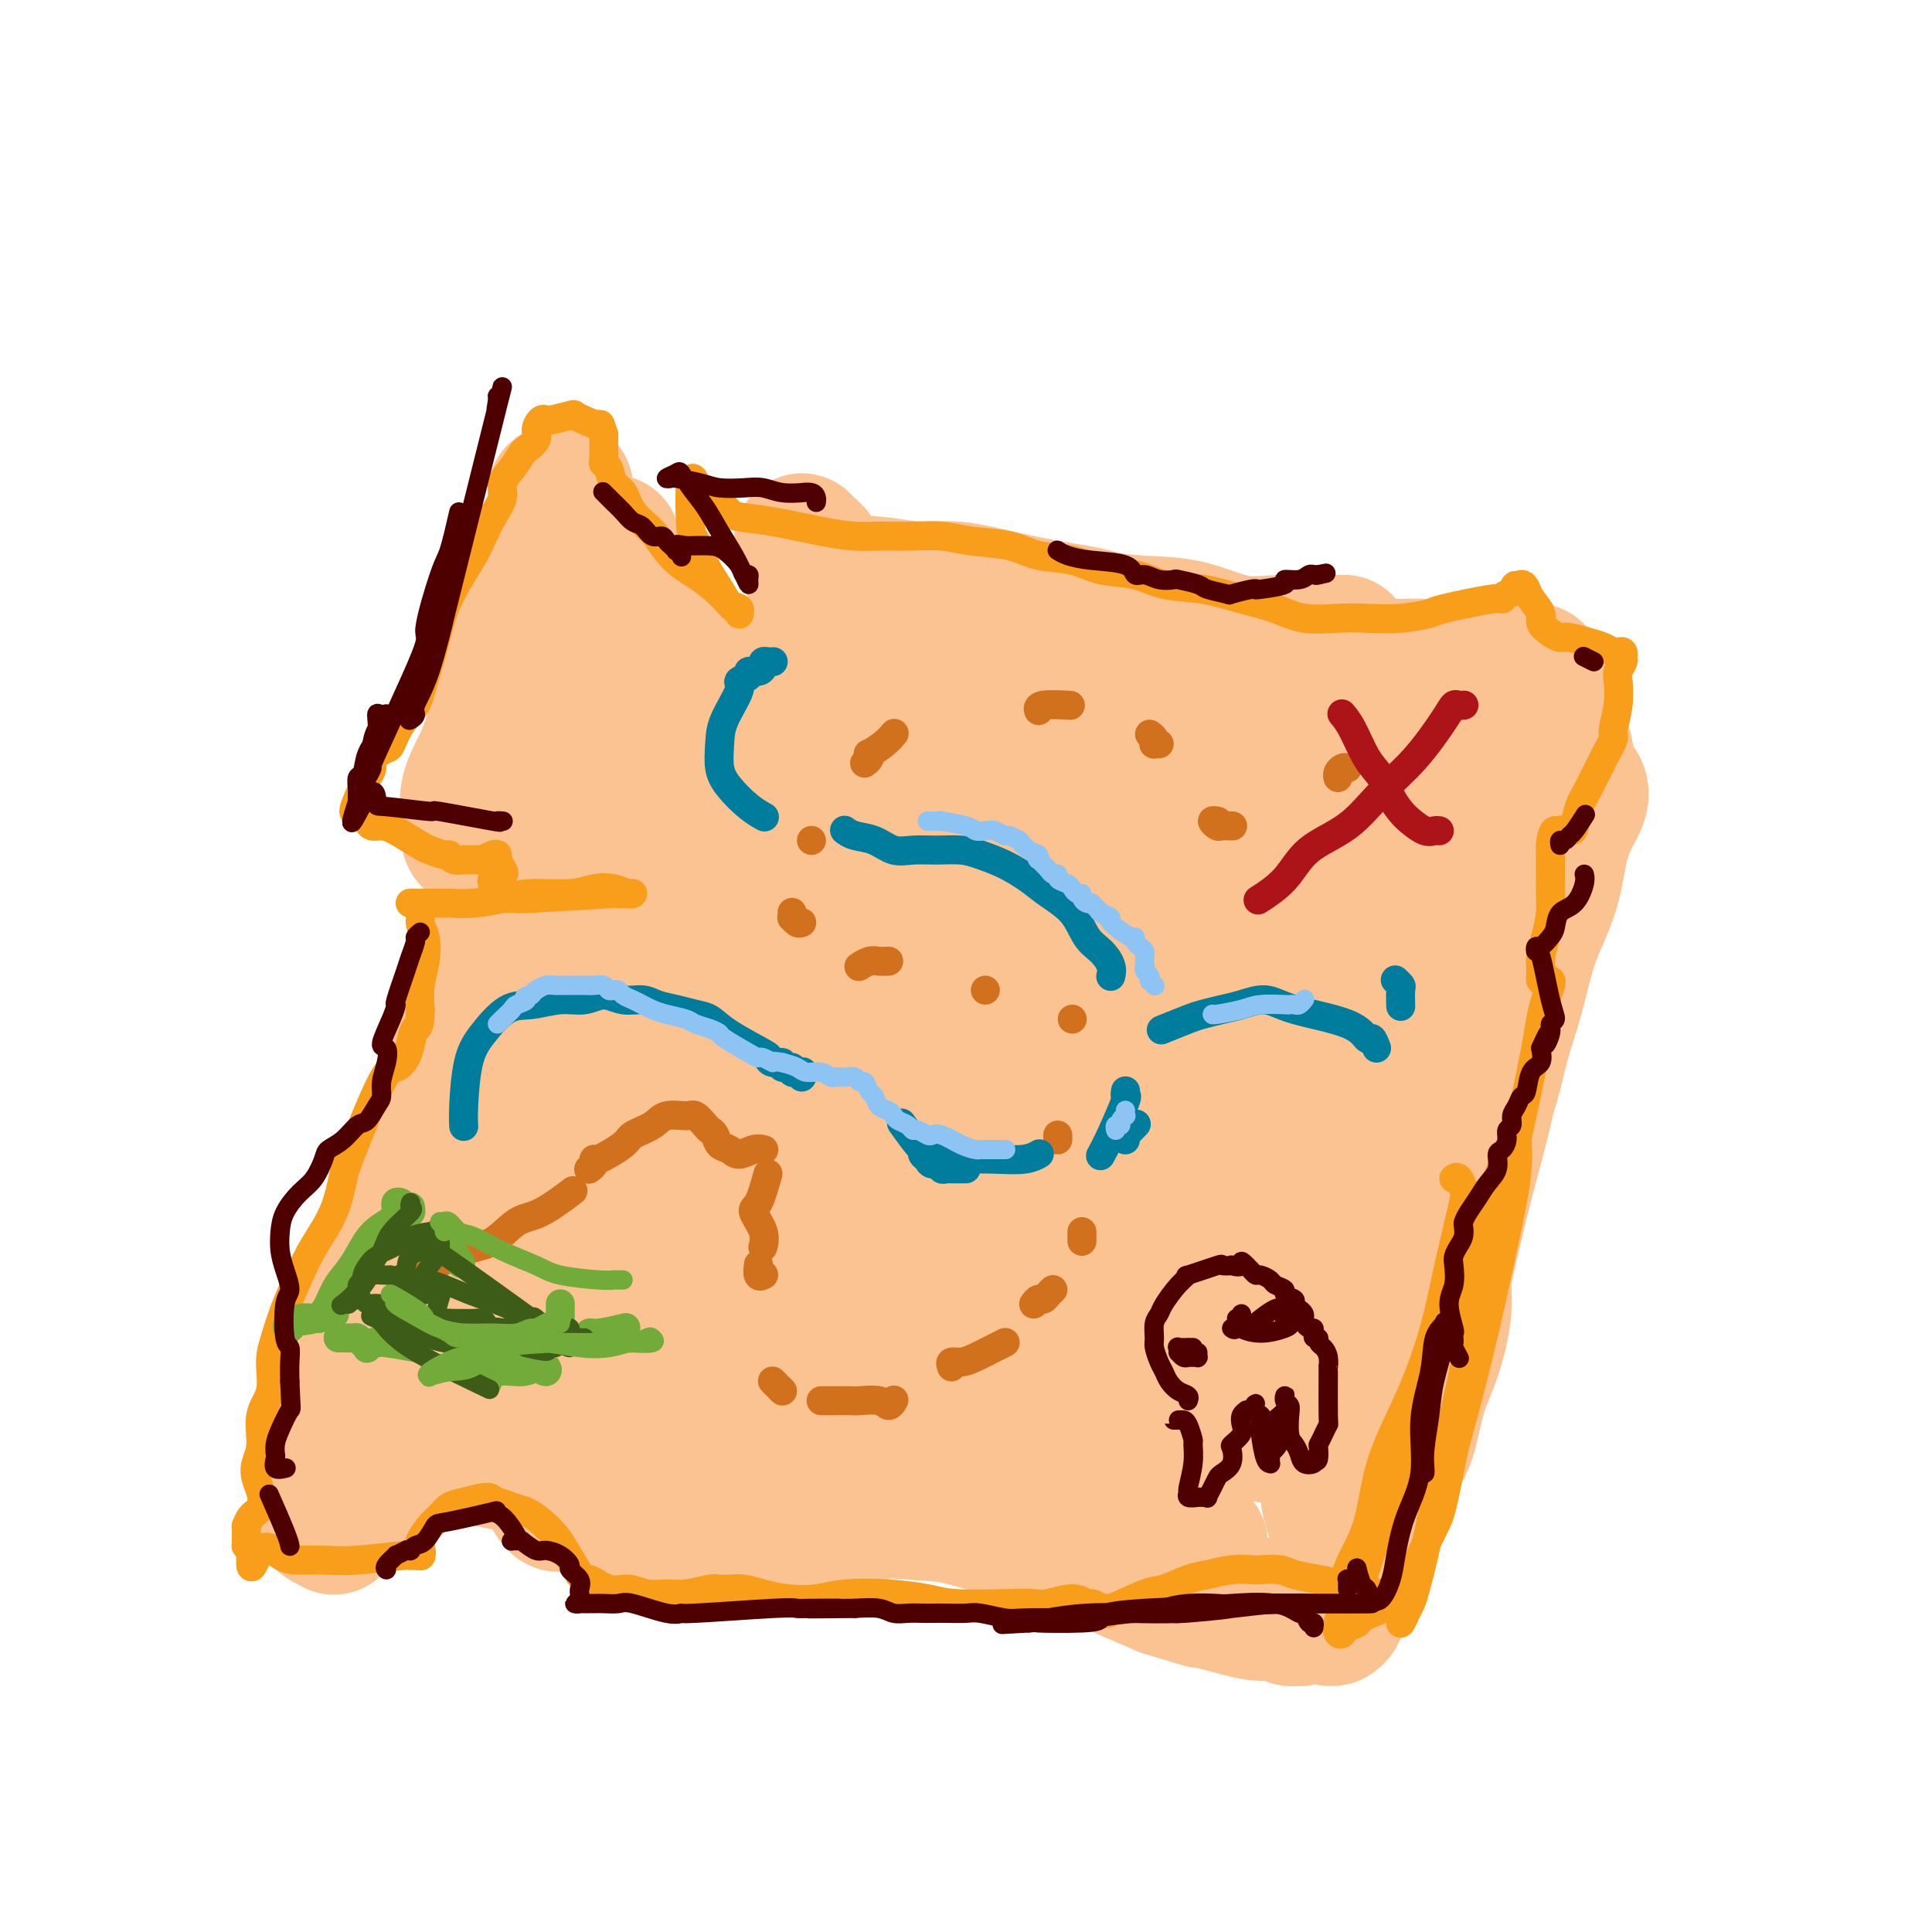 <svg viewBox='0 0 400 400' version='1.1' xmlns='http://www.w3.org/2000/svg' xmlns:xlink='http://www.w3.org/1999/xlink'><g fill='none' stroke='rgb(252,195,146)' stroke-width='28' stroke-linecap='round' stroke-linejoin='round'><path d='M115,102c0.480,-0.086 0.959,-0.171 1,0c0.041,0.171 -0.358,0.600 0,0c0.358,-0.600 1.473,-2.229 1,0c-0.473,2.229 -2.535,8.315 -4,13c-1.465,4.685 -2.334,7.970 -3,10c-0.666,2.030 -1.128,2.806 -2,5c-0.872,2.194 -2.153,5.805 -3,9c-0.847,3.195 -1.261,5.973 -2,9c-0.739,3.027 -1.804,6.304 -3,9c-1.196,2.696 -2.524,4.810 -3,7c-0.476,2.190 -0.100,4.456 0,6c0.100,1.544 -0.076,2.367 0,3c0.076,0.633 0.402,1.076 1,1c0.598,-0.076 1.467,-0.671 2,-1c0.533,-0.329 0.731,-0.391 1,-1c0.269,-0.609 0.608,-1.764 1,-2c0.392,-0.236 0.838,0.447 1,1c0.162,0.553 0.040,0.978 0,2c-0.040,1.022 0.003,2.642 0,5c-0.003,2.358 -0.052,5.453 0,7c0.052,1.547 0.204,1.546 0,3c-0.204,1.454 -0.763,4.365 -1,7c-0.237,2.635 -0.150,4.995 -1,8c-0.850,3.005 -2.637,6.656 -4,10c-1.363,3.344 -2.304,6.381 -3,9c-0.696,2.619 -1.149,4.821 -2,7c-0.851,2.179 -2.100,4.337 -3,6c-0.900,1.663 -1.450,2.832 -2,4'/><path d='M87,239c-2.574,6.835 -2.009,5.922 -2,7c0.009,1.078 -0.539,4.147 -3,10c-2.461,5.853 -6.835,14.488 -9,18c-2.165,3.512 -2.122,1.900 -3,5c-0.878,3.100 -2.679,10.913 -3,14c-0.321,3.087 0.837,1.448 1,2c0.163,0.552 -0.671,3.296 -1,5c-0.329,1.704 -0.154,2.369 0,3c0.154,0.631 0.288,1.230 0,2c-0.288,0.770 -0.998,1.713 -1,3c-0.002,1.287 0.703,2.920 1,4c0.297,1.080 0.187,1.607 0,2c-0.187,0.393 -0.452,0.653 0,1c0.452,0.347 1.623,0.781 2,1c0.377,0.219 -0.038,0.225 0,0c0.038,-0.225 0.528,-0.679 1,-1c0.472,-0.321 0.927,-0.509 1,-1c0.073,-0.491 -0.237,-1.284 0,-2c0.237,-0.716 1.022,-1.355 2,-2c0.978,-0.645 2.150,-1.298 3,-2c0.850,-0.702 1.379,-1.454 2,-2c0.621,-0.546 1.334,-0.886 2,-1c0.666,-0.114 1.283,-0.002 2,0c0.717,0.002 1.532,-0.108 2,0c0.468,0.108 0.590,0.432 1,0c0.410,-0.432 1.110,-1.621 2,-2c0.890,-0.379 1.970,0.052 3,0c1.030,-0.052 2.008,-0.586 3,-1c0.992,-0.414 1.996,-0.707 3,-1'/><path d='M96,301c3.604,-0.615 3.613,0.347 5,1c1.387,0.653 4.151,0.995 6,1c1.849,0.005 2.783,-0.328 4,0c1.217,0.328 2.715,1.317 4,2c1.285,0.683 2.356,1.059 3,2c0.644,0.941 0.862,2.448 1,3c0.138,0.552 0.195,0.151 0,0c-0.195,-0.151 -0.642,-0.051 -1,0c-0.358,0.051 -0.625,0.054 -1,0c-0.375,-0.054 -0.857,-0.166 -1,0c-0.143,0.166 0.053,0.609 0,1c-0.053,0.391 -0.355,0.731 -1,0c-0.645,-0.731 -1.634,-2.534 -2,-4c-0.366,-1.466 -0.110,-2.595 0,-4c0.110,-1.405 0.074,-3.087 0,-6c-0.074,-2.913 -0.187,-7.058 0,-11c0.187,-3.942 0.674,-7.680 1,-13c0.326,-5.320 0.489,-12.221 1,-18c0.511,-5.779 1.368,-10.434 2,-15c0.632,-4.566 1.038,-9.041 2,-16c0.962,-6.959 2.480,-16.402 3,-21c0.520,-4.598 0.042,-4.351 1,-6c0.958,-1.649 3.352,-5.193 5,-11c1.648,-5.807 2.550,-13.877 3,-18c0.450,-4.123 0.447,-4.300 1,-6c0.553,-1.700 1.662,-4.922 2,-8c0.338,-3.078 -0.095,-6.011 0,-8c0.095,-1.989 0.718,-3.036 1,-4c0.282,-0.964 0.223,-1.847 0,-3c-0.223,-1.153 -0.612,-2.577 -1,-4'/><path d='M134,135c-0.247,-2.822 -0.866,-0.377 -1,0c-0.134,0.377 0.215,-1.313 0,-2c-0.215,-0.687 -0.995,-0.369 -2,1c-1.005,1.369 -2.235,3.789 -3,3c-0.765,-0.789 -1.063,-4.787 -4,4c-2.937,8.787 -8.512,30.359 -11,40c-2.488,9.641 -1.891,7.349 -2,12c-0.109,4.651 -0.926,16.243 -2,26c-1.074,9.757 -2.405,17.677 -3,25c-0.595,7.323 -0.453,14.048 0,20c0.453,5.952 1.219,11.132 1,15c-0.219,3.868 -1.421,6.423 -2,8c-0.579,1.577 -0.536,2.175 -1,2c-0.464,-0.175 -1.436,-1.124 -2,-2c-0.564,-0.876 -0.720,-1.680 -1,-3c-0.280,-1.320 -0.685,-3.156 -1,-5c-0.315,-1.844 -0.540,-3.697 -1,-6c-0.460,-2.303 -1.154,-5.057 -1,-8c0.154,-2.943 1.157,-6.073 2,-10c0.843,-3.927 1.527,-8.649 2,-15c0.473,-6.351 0.735,-14.332 2,-21c1.265,-6.668 3.532,-12.025 5,-17c1.468,-4.975 2.136,-9.570 3,-14c0.864,-4.430 1.924,-8.697 3,-12c1.076,-3.303 2.168,-5.642 3,-8c0.832,-2.358 1.402,-4.734 2,-7c0.598,-2.266 1.222,-4.422 2,-7c0.778,-2.578 1.709,-5.579 2,-8c0.291,-2.421 -0.060,-4.263 0,-6c0.060,-1.737 0.530,-3.368 1,-5'/><path d='M125,135c3.702,-13.829 2.457,-6.401 2,-5c-0.457,1.401 -0.124,-3.224 0,-6c0.124,-2.776 0.040,-3.703 0,-5c-0.040,-1.297 -0.037,-2.964 0,-4c0.037,-1.036 0.109,-1.439 0,-2c-0.109,-0.561 -0.397,-1.278 0,0c0.397,1.278 1.480,4.551 2,6c0.520,1.449 0.477,1.075 1,2c0.523,0.925 1.613,3.151 3,5c1.387,1.849 3.072,3.321 5,5c1.928,1.679 4.100,3.564 6,5c1.900,1.436 3.528,2.424 6,3c2.472,0.576 5.786,0.741 8,0c2.214,-0.741 3.327,-2.386 5,-4c1.673,-1.614 3.906,-3.195 5,-5c1.094,-1.805 1.050,-3.833 1,-6c-0.050,-2.167 -0.105,-4.471 0,-6c0.105,-1.529 0.369,-2.282 0,-3c-0.369,-0.718 -1.370,-1.402 -2,-2c-0.630,-0.598 -0.888,-1.112 -1,-1c-0.112,0.112 -0.078,0.850 0,1c0.078,0.150 0.198,-0.286 0,0c-0.198,0.286 -0.716,1.296 0,2c0.716,0.704 2.665,1.101 4,2c1.335,0.899 2.054,2.299 4,3c1.946,0.701 5.118,0.702 8,1c2.882,0.298 5.473,0.894 8,1c2.527,0.106 4.988,-0.279 8,0c3.012,0.279 6.575,1.223 10,2c3.425,0.777 6.713,1.389 10,2'/><path d='M218,126c8.714,1.324 8.498,1.633 10,2c1.502,0.367 4.723,0.792 8,1c3.277,0.208 6.612,0.199 10,1c3.388,0.801 6.830,2.411 10,3c3.170,0.589 6.067,0.157 10,0c3.933,-0.157 8.903,-0.039 11,0c2.097,0.039 1.323,-0.000 0,0c-1.323,0.000 -3.194,0.040 -5,0c-1.806,-0.040 -3.546,-0.158 -6,0c-2.454,0.158 -5.621,0.593 -9,1c-3.379,0.407 -6.970,0.788 -11,1c-4.030,0.212 -8.498,0.257 -13,1c-4.502,0.743 -9.037,2.185 -14,3c-4.963,0.815 -10.352,1.002 -16,2c-5.648,0.998 -11.553,2.807 -17,4c-5.447,1.193 -10.435,1.771 -15,3c-4.565,1.229 -8.706,3.111 -13,4c-4.294,0.889 -8.741,0.786 -12,1c-3.259,0.214 -5.328,0.745 -7,1c-1.672,0.255 -2.945,0.235 -4,0c-1.055,-0.235 -1.890,-0.686 -2,-1c-0.110,-0.314 0.507,-0.492 1,0c0.493,0.492 0.864,1.653 1,3c0.136,1.347 0.039,2.881 0,5c-0.039,2.119 -0.018,4.822 0,9c0.018,4.178 0.032,9.832 0,17c-0.032,7.168 -0.112,15.849 -1,24c-0.888,8.151 -2.585,15.771 -3,24c-0.415,8.229 0.453,17.065 0,24c-0.453,6.935 -2.226,11.967 -4,17'/><path d='M127,276c-1.485,4.955 -3.196,8.843 -4,11c-0.804,2.157 -0.700,2.585 -1,4c-0.300,1.415 -1.005,3.819 -1,-1c0.005,-4.819 0.719,-16.860 1,-22c0.281,-5.140 0.130,-3.377 0,-6c-0.130,-2.623 -0.240,-9.631 0,-17c0.240,-7.369 0.831,-15.098 2,-23c1.169,-7.902 2.916,-15.976 4,-22c1.084,-6.024 1.505,-9.997 2,-13c0.495,-3.003 1.065,-5.036 1,-5c-0.065,0.036 -0.765,2.141 -2,5c-1.235,2.859 -3.006,6.473 -5,11c-1.994,4.527 -4.209,9.966 -6,16c-1.791,6.034 -3.156,12.662 -5,19c-1.844,6.338 -4.167,12.384 -6,18c-1.833,5.616 -3.175,10.800 -5,15c-1.825,4.200 -4.131,7.416 -6,10c-1.869,2.584 -3.301,4.535 -4,6c-0.699,1.465 -0.666,2.445 -1,3c-0.334,0.555 -1.034,0.685 -1,1c0.034,0.315 0.804,0.814 1,1c0.196,0.186 -0.180,0.060 0,0c0.180,-0.060 0.917,-0.053 2,-1c1.083,-0.947 2.511,-2.849 4,-5c1.489,-2.151 3.040,-4.551 5,-8c1.960,-3.449 4.329,-7.946 7,-13c2.671,-5.054 5.644,-10.664 9,-18c3.356,-7.336 7.096,-16.398 10,-24c2.904,-7.602 4.973,-13.743 7,-20c2.027,-6.257 4.014,-12.628 6,-19'/><path d='M141,179c4.431,-12.219 4.008,-11.267 5,-13c0.992,-1.733 3.400,-6.153 5,-9c1.600,-2.847 2.391,-4.123 3,-5c0.609,-0.877 1.035,-1.356 2,-2c0.965,-0.644 2.469,-1.454 4,-2c1.531,-0.546 3.087,-0.828 4,-1c0.913,-0.172 1.181,-0.235 2,0c0.819,0.235 2.188,0.767 3,1c0.812,0.233 1.067,0.166 1,1c-0.067,0.834 -0.456,2.567 -1,5c-0.544,2.433 -1.243,5.565 -2,9c-0.757,3.435 -1.571,7.173 -3,13c-1.429,5.827 -3.471,13.744 -6,22c-2.529,8.256 -5.543,16.853 -7,25c-1.457,8.147 -1.356,15.846 -2,23c-0.644,7.154 -2.033,13.763 -3,19c-0.967,5.237 -1.513,9.101 -2,12c-0.487,2.899 -0.915,4.832 -1,6c-0.085,1.168 0.174,1.571 0,2c-0.174,0.429 -0.782,0.885 -1,1c-0.218,0.115 -0.046,-0.110 0,0c0.046,0.110 -0.034,0.556 0,1c0.034,0.444 0.181,0.888 0,1c-0.181,0.112 -0.689,-0.107 -1,0c-0.311,0.107 -0.425,0.539 -1,1c-0.575,0.461 -1.613,0.949 -2,1c-0.387,0.051 -0.124,-0.337 0,0c0.124,0.337 0.110,1.398 0,2c-0.110,0.602 -0.317,0.743 0,1c0.317,0.257 1.159,0.628 2,1'/><path d='M140,294c-1.366,11.421 0.719,4.474 2,2c1.281,-2.474 1.757,-0.476 3,0c1.243,0.476 3.252,-0.569 4,-1c0.748,-0.431 0.236,-0.248 5,0c4.764,0.248 14.805,0.562 19,1c4.195,0.438 2.543,1.000 4,1c1.457,0.000 6.023,-0.561 10,0c3.977,0.561 7.365,2.245 10,3c2.635,0.755 4.516,0.581 7,1c2.484,0.419 5.572,1.433 8,2c2.428,0.567 4.198,0.689 6,1c1.802,0.311 3.637,0.812 5,1c1.363,0.188 2.253,0.062 3,0c0.747,-0.062 1.350,-0.060 2,0c0.650,0.060 1.345,0.178 2,0c0.655,-0.178 1.270,-0.651 2,-1c0.730,-0.349 1.576,-0.573 2,-1c0.424,-0.427 0.425,-1.056 1,-1c0.575,0.056 1.724,0.796 2,1c0.276,0.204 -0.322,-0.127 0,0c0.322,0.127 1.563,0.712 2,1c0.437,0.288 0.070,0.279 0,1c-0.070,0.721 0.156,2.172 1,3c0.844,0.828 2.307,1.033 3,2c0.693,0.967 0.618,2.694 1,4c0.382,1.306 1.221,2.190 2,3c0.779,0.810 1.497,1.547 2,2c0.503,0.453 0.789,0.622 0,1c-0.789,0.378 -2.654,0.965 -4,1c-1.346,0.035 -2.173,-0.483 -3,-1'/><path d='M241,320c-1.923,0.189 -3.230,0.163 -5,0c-1.770,-0.163 -4.001,-0.461 -7,-1c-2.999,-0.539 -6.765,-1.318 -9,-2c-2.235,-0.682 -2.939,-1.266 -9,-2c-6.061,-0.734 -17.480,-1.616 -23,-2c-5.520,-0.384 -5.143,-0.268 -6,0c-0.857,0.268 -2.949,0.689 -6,1c-3.051,0.311 -7.061,0.511 -11,1c-3.939,0.489 -7.805,1.267 -11,2c-3.195,0.733 -5.718,1.420 -8,2c-2.282,0.580 -4.323,1.054 -6,1c-1.677,-0.054 -2.989,-0.634 -4,-1c-1.011,-0.366 -1.720,-0.517 -2,-1c-0.280,-0.483 -0.132,-1.299 0,-2c0.132,-0.701 0.248,-1.287 1,-2c0.752,-0.713 2.138,-1.554 3,-2c0.862,-0.446 1.198,-0.499 2,-1c0.802,-0.501 2.070,-1.451 3,-2c0.930,-0.549 1.523,-0.699 3,-1c1.477,-0.301 3.837,-0.754 6,-1c2.163,-0.246 4.130,-0.284 6,0c1.870,0.284 3.644,0.891 6,1c2.356,0.109 5.295,-0.278 8,0c2.705,0.278 5.175,1.223 8,2c2.825,0.777 6.006,1.387 9,2c2.994,0.613 5.800,1.231 9,2c3.200,0.769 6.794,1.689 10,3c3.206,1.311 6.024,3.011 9,4c2.976,0.989 6.109,1.266 9,2c2.891,0.734 5.540,1.924 8,3c2.460,1.076 4.730,2.038 7,3'/><path d='M241,329c11.843,3.598 6.951,2.092 7,2c0.049,-0.092 5.039,1.229 8,2c2.961,0.771 3.894,0.991 5,1c1.106,0.009 2.385,-0.193 4,0c1.615,0.193 3.567,0.779 4,1c0.433,0.221 -0.654,0.075 -1,0c-0.346,-0.075 0.049,-0.080 0,0c-0.049,0.080 -0.542,0.246 -1,0c-0.458,-0.246 -0.881,-0.903 -1,-1c-0.119,-0.097 0.066,0.365 0,0c-0.066,-0.365 -0.384,-1.559 0,-2c0.384,-0.441 1.469,-0.130 2,0c0.531,0.130 0.509,0.077 1,0c0.491,-0.077 1.495,-0.178 2,0c0.505,0.178 0.513,0.637 1,1c0.487,0.363 1.455,0.631 2,1c0.545,0.369 0.668,0.839 1,1c0.332,0.161 0.874,0.012 1,0c0.126,-0.012 -0.163,0.112 0,0c0.163,-0.112 0.778,-0.460 1,-1c0.222,-0.540 0.052,-1.272 0,-2c-0.052,-0.728 0.015,-1.453 0,-3c-0.015,-1.547 -0.111,-3.918 0,-6c0.111,-2.082 0.427,-3.876 0,-6c-0.427,-2.124 -1.599,-4.580 -2,-7c-0.401,-2.420 -0.031,-4.805 0,-7c0.031,-2.195 -0.277,-4.198 0,-6c0.277,-1.802 1.138,-3.401 2,-5'/><path d='M277,292c0.408,-7.328 1.429,-4.649 2,-5c0.571,-0.351 0.691,-3.733 1,-6c0.309,-2.267 0.808,-3.420 1,-4c0.192,-0.580 0.078,-0.586 1,-5c0.922,-4.414 2.880,-13.235 4,-17c1.120,-3.765 1.403,-2.473 2,-4c0.597,-1.527 1.508,-5.872 2,-9c0.492,-3.128 0.564,-5.038 1,-7c0.436,-1.962 1.235,-3.977 2,-6c0.765,-2.023 1.498,-4.055 2,-6c0.502,-1.945 0.775,-3.805 1,-5c0.225,-1.195 0.401,-1.727 1,-3c0.599,-1.273 1.621,-3.288 2,-5c0.379,-1.712 0.113,-3.119 0,-4c-0.113,-0.881 -0.075,-1.234 0,-3c0.075,-1.766 0.187,-4.946 0,-7c-0.187,-2.054 -0.673,-2.982 -1,-4c-0.327,-1.018 -0.495,-2.127 -1,-4c-0.505,-1.873 -1.346,-4.511 -2,-7c-0.654,-2.489 -1.119,-4.830 -2,-7c-0.881,-2.170 -2.177,-4.168 -3,-6c-0.823,-1.832 -1.173,-3.498 -2,-5c-0.827,-1.502 -2.131,-2.839 -3,-4c-0.869,-1.161 -1.303,-2.147 -2,-3c-0.697,-0.853 -1.656,-1.574 -2,-2c-0.344,-0.426 -0.071,-0.558 0,0c0.071,0.558 -0.058,1.804 0,2c0.058,0.196 0.302,-0.658 -1,3c-1.302,3.658 -4.151,11.829 -7,20'/><path d='M273,179c-2.314,8.821 -4.099,18.373 -5,24c-0.901,5.627 -0.918,7.329 -2,13c-1.082,5.671 -3.227,15.312 -5,24c-1.773,8.688 -3.172,16.424 -4,22c-0.828,5.576 -1.085,8.991 -2,14c-0.915,5.009 -2.486,11.612 -3,14c-0.514,2.388 0.031,0.561 0,0c-0.031,-0.561 -0.638,0.145 -1,0c-0.362,-0.145 -0.479,-1.140 -1,-2c-0.521,-0.860 -1.447,-1.584 -2,-3c-0.553,-1.416 -0.735,-3.525 -1,-6c-0.265,-2.475 -0.615,-5.316 -1,-9c-0.385,-3.684 -0.806,-8.209 -1,-13c-0.194,-4.791 -0.159,-9.847 0,-16c0.159,-6.153 0.444,-13.402 1,-20c0.556,-6.598 1.382,-12.545 2,-18c0.618,-5.455 1.027,-10.419 2,-15c0.973,-4.581 2.508,-8.778 3,-12c0.492,-3.222 -0.060,-5.467 0,-7c0.060,-1.533 0.732,-2.354 1,-3c0.268,-0.646 0.133,-1.117 0,-1c-0.133,0.117 -0.265,0.820 -1,3c-0.735,2.180 -2.074,5.835 -4,12c-1.926,6.165 -4.440,14.841 -7,25c-2.560,10.159 -5.167,21.802 -7,32c-1.833,10.198 -2.893,18.950 -4,27c-1.107,8.050 -2.259,15.398 -3,21c-0.741,5.602 -1.069,9.458 -1,12c0.069,2.542 0.534,3.771 1,5'/><path d='M228,302c-0.901,10.545 0.346,4.408 1,1c0.654,-3.408 0.716,-4.088 1,-3c0.284,1.088 0.792,3.942 3,-6c2.208,-9.942 6.117,-32.682 8,-43c1.883,-10.318 1.739,-8.216 3,-13c1.261,-4.784 3.928,-16.455 6,-26c2.072,-9.545 3.551,-16.965 5,-24c1.449,-7.035 2.868,-13.686 4,-19c1.132,-5.314 1.975,-9.290 2,-12c0.025,-2.710 -0.770,-4.155 -1,-5c-0.230,-0.845 0.105,-1.090 0,0c-0.105,1.090 -0.652,3.514 -1,7c-0.348,3.486 -0.499,8.033 -1,15c-0.501,6.967 -1.354,16.353 -2,27c-0.646,10.647 -1.086,22.554 -1,33c0.086,10.446 0.697,19.432 1,27c0.303,7.568 0.297,13.720 1,18c0.703,4.280 2.114,6.690 3,8c0.886,1.310 1.248,1.520 2,1c0.752,-0.520 1.895,-1.769 3,-4c1.105,-2.231 2.173,-5.442 3,-9c0.827,-3.558 1.414,-7.461 2,-12c0.586,-4.539 1.170,-9.713 2,-17c0.830,-7.287 1.907,-16.688 3,-25c1.093,-8.312 2.203,-15.536 3,-23c0.797,-7.464 1.283,-15.169 1,-20c-0.283,-4.831 -1.334,-6.790 -2,-8c-0.666,-1.210 -0.949,-1.672 -1,-2c-0.051,-0.328 0.128,-0.522 0,0c-0.128,0.522 -0.564,1.761 -1,3'/><path d='M275,171c-1.830,4.159 -4.404,18.055 -6,29c-1.596,10.945 -2.213,18.937 -3,27c-0.787,8.063 -1.744,16.196 -2,23c-0.256,6.804 0.188,12.277 0,17c-0.188,4.723 -1.009,8.694 1,8c2.009,-0.694 6.847,-6.055 9,-9c2.153,-2.945 1.621,-3.474 2,-7c0.379,-3.526 1.670,-10.050 3,-17c1.330,-6.950 2.698,-14.328 4,-22c1.302,-7.672 2.538,-15.638 3,-23c0.462,-7.362 0.149,-14.120 0,-21c-0.149,-6.880 -0.133,-13.881 0,-17c0.133,-3.119 0.385,-2.355 0,-3c-0.385,-0.645 -1.405,-2.698 -2,-4c-0.595,-1.302 -0.763,-1.851 -1,-2c-0.237,-0.149 -0.542,0.104 -1,0c-0.458,-0.104 -1.068,-0.565 -1,-1c0.068,-0.435 0.812,-0.845 1,-1c0.188,-0.155 -0.182,-0.054 0,0c0.182,0.054 0.917,0.060 1,0c0.083,-0.060 -0.485,-0.186 0,0c0.485,0.186 2.023,0.684 3,1c0.977,0.316 1.394,0.449 3,1c1.606,0.551 4.403,1.521 7,2c2.597,0.479 4.994,0.468 7,0c2.006,-0.468 3.620,-1.394 5,-2c1.380,-0.606 2.525,-0.894 4,-2c1.475,-1.106 3.278,-3.030 4,-4c0.722,-0.970 0.361,-0.985 0,-1'/><path d='M316,143c2.469,-1.800 2.143,-1.799 2,-2c-0.143,-0.201 -0.102,-0.603 0,-1c0.102,-0.397 0.264,-0.789 0,-1c-0.264,-0.211 -0.955,-0.242 -1,0c-0.045,0.242 0.555,0.755 1,1c0.445,0.245 0.734,0.222 1,1c0.266,0.778 0.509,2.357 1,4c0.491,1.643 1.229,3.349 2,5c0.771,1.651 1.574,3.248 2,5c0.426,1.752 0.476,3.658 1,5c0.524,1.342 1.524,2.119 2,3c0.476,0.881 0.430,1.865 0,3c-0.430,1.135 -1.245,2.421 -2,4c-0.755,1.579 -1.451,3.449 -2,6c-0.549,2.551 -0.949,5.782 -2,9c-1.051,3.218 -2.751,6.424 -4,10c-1.249,3.576 -2.048,7.521 -3,11c-0.952,3.479 -2.056,6.490 -3,10c-0.944,3.510 -1.726,7.519 -3,11c-1.274,3.481 -3.040,6.435 -4,10c-0.960,3.565 -1.114,7.741 -2,12c-0.886,4.259 -2.503,8.600 -3,12c-0.497,3.400 0.125,5.860 0,9c-0.125,3.140 -0.996,6.961 -2,10c-1.004,3.039 -2.139,5.298 -3,8c-0.861,2.702 -1.447,5.848 -2,8c-0.553,2.152 -1.072,3.310 -2,5c-0.928,1.690 -2.265,3.911 -3,6c-0.735,2.089 -0.867,4.044 -1,6'/><path d='M286,313c-2.097,6.046 -1.841,4.661 -2,5c-0.159,0.339 -0.735,2.402 -1,3c-0.265,0.598 -0.220,-0.268 0,-1c0.220,-0.732 0.616,-1.328 2,-6c1.384,-4.672 3.755,-13.418 5,-18c1.245,-4.582 1.363,-4.999 2,-6c0.637,-1.001 1.795,-2.587 3,-7c1.205,-4.413 2.459,-11.652 4,-19c1.541,-7.348 3.369,-14.803 5,-21c1.631,-6.197 3.063,-11.134 4,-16c0.937,-4.866 1.378,-9.661 2,-15c0.622,-5.339 1.425,-11.222 2,-16c0.575,-4.778 0.922,-8.452 1,-11c0.078,-2.548 -0.112,-3.970 0,-6c0.112,-2.030 0.525,-4.668 1,-7c0.475,-2.332 1.013,-4.357 1,-6c-0.013,-1.643 -0.577,-2.904 -1,-4c-0.423,-1.096 -0.705,-2.026 -1,-3c-0.295,-0.974 -0.603,-1.993 -1,-3c-0.397,-1.007 -0.883,-2.004 -1,-3c-0.117,-0.996 0.136,-1.993 0,-3c-0.136,-1.007 -0.659,-2.024 -1,-3c-0.341,-0.976 -0.498,-1.912 -1,-3c-0.502,-1.088 -1.349,-2.330 -2,-3c-0.651,-0.670 -1.106,-0.769 -2,-1c-0.894,-0.231 -2.225,-0.595 -4,-1c-1.775,-0.405 -3.992,-0.852 -6,-1c-2.008,-0.148 -3.806,0.001 -6,0c-2.194,-0.001 -4.783,-0.154 -7,0c-2.217,0.154 -4.062,0.615 -7,1c-2.938,0.385 -6.969,0.692 -11,1'/><path d='M264,140c-6.068,0.594 -5.736,1.079 -7,3c-1.264,1.921 -4.122,5.278 -6,8c-1.878,2.722 -2.776,4.810 -4,7c-1.224,2.190 -2.775,4.483 -7,20c-4.225,15.517 -11.123,44.257 -14,57c-2.877,12.743 -1.732,9.488 -2,13c-0.268,3.512 -1.950,13.790 -3,21c-1.050,7.210 -1.467,11.352 -2,15c-0.533,3.648 -1.182,6.801 -1,9c0.182,2.199 1.196,3.443 2,4c0.804,0.557 1.399,0.426 2,0c0.601,-0.426 1.208,-1.147 2,-3c0.792,-1.853 1.768,-4.836 2,-8c0.232,-3.164 -0.281,-6.507 0,-11c0.281,-4.493 1.354,-10.134 2,-17c0.646,-6.866 0.864,-14.957 1,-23c0.136,-8.043 0.191,-16.037 0,-23c-0.191,-6.963 -0.629,-12.895 -1,-19c-0.371,-6.105 -0.676,-12.384 -1,-17c-0.324,-4.616 -0.666,-7.568 -1,-14c-0.334,-6.432 -0.660,-16.344 -1,-20c-0.340,-3.656 -0.693,-1.057 -1,1c-0.307,2.057 -0.569,3.573 -2,7c-1.431,3.427 -4.033,8.767 -6,16c-1.967,7.233 -3.301,16.361 -5,26c-1.699,9.639 -3.765,19.790 -5,29c-1.235,9.210 -1.640,17.480 -2,25c-0.360,7.520 -0.674,14.292 -1,19c-0.326,4.708 -0.663,7.354 -1,10'/><path d='M202,275c-1.399,13.064 -0.397,4.225 0,1c0.397,-3.225 0.190,-0.836 0,-1c-0.190,-0.164 -0.362,-2.879 0,-4c0.362,-1.121 1.258,-0.646 2,-7c0.742,-6.354 1.331,-19.538 2,-30c0.669,-10.462 1.418,-18.203 2,-27c0.582,-8.797 0.995,-18.648 1,-27c0.005,-8.352 -0.400,-15.203 -1,-21c-0.600,-5.797 -1.394,-10.540 -2,-14c-0.606,-3.460 -1.022,-5.636 -2,-7c-0.978,-1.364 -2.516,-1.915 -4,-1c-1.484,0.915 -2.912,3.295 -5,6c-2.088,2.705 -4.835,5.735 -7,11c-2.165,5.265 -3.747,12.766 -6,22c-2.253,9.234 -5.175,20.202 -7,31c-1.825,10.798 -2.552,21.426 -3,31c-0.448,9.574 -0.618,18.092 -1,25c-0.382,6.908 -0.976,12.204 -1,16c-0.024,3.796 0.522,6.091 1,7c0.478,0.909 0.887,0.430 1,-1c0.113,-1.430 -0.069,-3.812 0,-6c0.069,-2.188 0.391,-4.183 1,-8c0.609,-3.817 1.506,-9.457 2,-17c0.494,-7.543 0.585,-16.990 1,-26c0.415,-9.010 1.155,-17.581 2,-26c0.845,-8.419 1.795,-16.684 2,-24c0.205,-7.316 -0.337,-13.683 0,-19c0.337,-5.317 1.552,-9.585 2,-13c0.448,-3.415 0.128,-5.976 0,-7c-0.128,-1.024 -0.064,-0.512 0,0'/><path d='M182,139c1.394,-22.331 -0.623,-4.658 -2,4c-1.377,8.658 -2.116,8.301 -3,14c-0.884,5.699 -1.912,17.453 -3,26c-1.088,8.547 -2.234,13.885 -3,29c-0.766,15.115 -1.152,40.007 -1,51c0.152,10.993 0.842,8.089 1,8c0.158,-0.089 -0.215,2.639 0,5c0.215,2.361 1.017,4.355 2,5c0.983,0.645 2.145,-0.060 4,-2c1.855,-1.940 4.403,-5.113 5,-6c0.597,-0.887 -0.756,0.514 2,-5c2.756,-5.514 9.621,-17.944 13,-24c3.379,-6.056 3.271,-5.739 5,-11c1.729,-5.261 5.293,-16.101 8,-24c2.707,-7.899 4.556,-12.856 6,-17c1.444,-4.144 2.482,-7.475 3,-9c0.518,-1.525 0.517,-1.246 0,0c-0.517,1.246 -1.549,3.458 -3,6c-1.451,2.542 -3.323,5.415 -5,9c-1.677,3.585 -3.161,7.882 -5,13c-1.839,5.118 -4.032,11.058 -6,18c-1.968,6.942 -3.711,14.885 -5,22c-1.289,7.115 -2.124,13.404 -3,18c-0.876,4.596 -1.793,7.501 -2,9c-0.207,1.499 0.297,1.591 1,1c0.703,-0.591 1.606,-1.864 2,-4c0.394,-2.136 0.280,-5.133 1,-9c0.720,-3.867 2.276,-8.604 3,-15c0.724,-6.396 0.618,-14.453 1,-22c0.382,-7.547 1.252,-14.585 2,-21c0.748,-6.415 1.374,-12.208 2,-18'/><path d='M202,190c1.272,-11.134 1.951,-8.470 2,-9c0.049,-0.530 -0.532,-4.253 -1,-3c-0.468,1.253 -0.825,7.482 -1,11c-0.175,3.518 -0.170,4.326 0,10c0.170,5.674 0.505,16.214 1,24c0.495,7.786 1.151,12.817 3,20c1.849,7.183 4.892,16.518 7,21c2.108,4.482 3.282,4.111 4,4c0.718,-0.111 0.981,0.037 2,0c1.019,-0.037 2.794,-0.258 4,-1c1.206,-0.742 1.844,-2.005 3,-3c1.156,-0.995 2.831,-1.721 4,-2c1.169,-0.279 1.833,-0.110 3,0c1.167,0.110 2.839,0.162 4,1c1.161,0.838 1.811,2.461 2,3c0.189,0.539 -0.085,-0.008 4,4c4.085,4.008 12.527,12.570 16,16c3.473,3.430 1.976,1.728 2,2c0.024,0.272 1.567,2.518 3,4c1.433,1.482 2.755,2.201 4,3c1.245,0.799 2.412,1.678 3,2c0.588,0.322 0.598,0.087 1,0c0.402,-0.087 1.196,-0.024 2,0c0.804,0.024 1.617,0.010 2,0c0.383,-0.010 0.335,-0.017 0,0c-0.335,0.017 -0.956,0.056 -1,0c-0.044,-0.056 0.488,-0.207 0,0c-0.488,0.207 -1.997,0.774 -3,1c-1.003,0.226 -1.502,0.113 -2,0'/><path d='M270,298c-1.871,-0.101 -4.547,-0.854 -6,-1c-1.453,-0.146 -1.682,0.315 -2,0c-0.318,-0.315 -0.723,-1.408 -3,-2c-2.277,-0.592 -6.425,-0.685 -8,-1c-1.575,-0.315 -0.578,-0.854 -1,0c-0.422,0.854 -2.263,3.101 -3,4c-0.737,0.899 -0.368,0.449 0,0'/></g>
<g fill='none' stroke='rgb(249,158,27)' stroke-width='6' stroke-linecap='round' stroke-linejoin='round'><path d='M301,244c0.329,-0.219 0.659,-0.439 1,0c0.341,0.439 0.695,1.535 1,2c0.305,0.465 0.562,0.299 0,3c-0.562,2.701 -1.944,8.271 -3,13c-1.056,4.729 -1.786,8.618 -3,13c-1.214,4.382 -2.913,9.256 -5,14c-2.087,4.744 -4.563,9.358 -6,14c-1.437,4.642 -1.836,9.314 -3,13c-1.164,3.686 -3.093,6.387 -4,9c-0.907,2.613 -0.791,5.137 -1,7c-0.209,1.863 -0.744,3.065 -1,4c-0.256,0.935 -0.232,1.602 0,2c0.232,0.398 0.673,0.528 1,0c0.327,-0.528 0.541,-1.713 1,-3c0.459,-1.287 1.164,-2.675 2,-5c0.836,-2.325 1.804,-5.586 3,-9c1.196,-3.414 2.619,-6.982 4,-11c1.381,-4.018 2.718,-8.488 4,-13c1.282,-4.512 2.508,-9.066 4,-14c1.492,-4.934 3.251,-10.247 5,-15c1.749,-4.753 3.488,-8.948 5,-13c1.512,-4.052 2.798,-7.963 4,-11c1.202,-3.037 2.322,-5.200 3,-7c0.678,-1.800 0.916,-3.238 1,-4c0.084,-0.762 0.015,-0.849 0,-1c-0.015,-0.151 0.023,-0.366 0,0c-0.023,0.366 -0.108,1.314 0,3c0.108,1.686 0.411,4.112 0,8c-0.411,3.888 -1.534,9.239 -3,16c-1.466,6.761 -3.276,14.932 -5,22c-1.724,7.068 -3.362,13.034 -5,19'/><path d='M301,300c-2.632,13.397 -2.711,13.391 -4,16c-1.289,2.609 -3.789,7.835 -5,11c-1.211,3.165 -1.135,4.270 -1,5c0.135,0.730 0.328,1.084 0,2c-0.328,0.916 -1.177,2.394 -1,2c0.177,-0.394 1.378,-2.660 2,-4c0.622,-1.340 0.663,-1.755 1,-3c0.337,-1.245 0.969,-3.320 2,-8c1.031,-4.680 2.461,-11.964 4,-19c1.539,-7.036 3.186,-13.824 4,-18c0.814,-4.176 0.795,-5.740 2,-11c1.205,-5.260 3.633,-14.215 6,-24c2.367,-9.785 4.674,-20.401 6,-27c1.326,-6.599 1.673,-9.180 2,-11c0.327,-1.820 0.634,-2.879 1,-4c0.366,-1.121 0.792,-2.303 1,-3c0.208,-0.697 0.199,-0.908 0,-1c-0.199,-0.092 -0.589,-0.066 -1,0c-0.411,0.066 -0.843,0.171 -1,0c-0.157,-0.171 -0.039,-0.617 0,-1c0.039,-0.383 0.000,-0.703 0,-1c-0.000,-0.297 0.038,-0.570 0,-1c-0.038,-0.430 -0.154,-1.015 0,-2c0.154,-0.985 0.577,-2.370 1,-4c0.423,-1.630 0.845,-3.506 1,-5c0.155,-1.494 0.041,-2.607 0,-4c-0.041,-1.393 -0.011,-3.067 0,-4c0.011,-0.933 0.003,-1.124 0,-2c-0.003,-0.876 -0.002,-2.438 0,-4'/><path d='M321,175c0.482,-4.878 1.687,-2.573 2,-2c0.313,0.573 -0.265,-0.585 0,-1c0.265,-0.415 1.373,-0.088 2,0c0.627,0.088 0.775,-0.064 1,-1c0.225,-0.936 0.529,-2.657 1,-4c0.471,-1.343 1.111,-2.307 2,-4c0.889,-1.693 2.028,-4.113 3,-6c0.972,-1.887 1.776,-3.240 2,-4c0.224,-0.760 -0.132,-0.929 0,-2c0.132,-1.071 0.753,-3.046 1,-5c0.247,-1.954 0.120,-3.886 0,-5c-0.120,-1.114 -0.231,-1.409 0,-2c0.231,-0.591 0.806,-1.478 1,-2c0.194,-0.522 0.008,-0.679 0,-1c-0.008,-0.321 0.162,-0.807 0,-1c-0.162,-0.193 -0.656,-0.094 -1,0c-0.344,0.094 -0.539,0.183 -1,0c-0.461,-0.183 -1.187,-0.640 -2,-1c-0.813,-0.360 -1.714,-0.625 -3,-1c-1.286,-0.375 -2.955,-0.862 -4,-1c-1.045,-0.138 -1.464,0.073 -2,0c-0.536,-0.073 -1.190,-0.428 -2,-1c-0.810,-0.572 -1.775,-1.359 -2,-2c-0.225,-0.641 0.290,-1.135 0,-2c-0.290,-0.865 -1.384,-2.102 -2,-3c-0.616,-0.898 -0.753,-1.457 -1,-2c-0.247,-0.543 -0.605,-1.069 -1,-1c-0.395,0.069 -0.827,0.734 -1,1c-0.173,0.266 -0.086,0.133 0,0'/><path d='M314,122c-0.980,-1.435 0.069,-0.521 0,0c-0.069,0.521 -1.258,0.650 -2,1c-0.742,0.350 -1.039,0.921 -1,1c0.039,0.079 0.413,-0.332 -2,0c-2.413,0.332 -7.612,1.409 -10,2c-2.388,0.591 -1.964,0.696 -3,1c-1.036,0.304 -3.531,0.808 -6,1c-2.469,0.192 -4.913,0.074 -7,0c-2.087,-0.074 -3.819,-0.104 -6,0c-2.181,0.104 -4.813,0.341 -7,0c-2.187,-0.341 -3.930,-1.261 -6,-2c-2.070,-0.739 -4.468,-1.296 -7,-2c-2.532,-0.704 -5.199,-1.555 -8,-2c-2.801,-0.445 -5.736,-0.485 -8,-1c-2.264,-0.515 -3.859,-1.504 -6,-2c-2.141,-0.496 -4.830,-0.500 -7,-1c-2.170,-0.500 -3.820,-1.497 -6,-2c-2.180,-0.503 -4.889,-0.513 -7,-1c-2.111,-0.487 -3.624,-1.451 -6,-2c-2.376,-0.549 -5.613,-0.682 -8,-1c-2.387,-0.318 -3.922,-0.819 -6,-1c-2.078,-0.181 -4.700,-0.041 -7,0c-2.300,0.041 -4.280,-0.017 -6,0c-1.720,0.017 -3.181,0.107 -5,0c-1.819,-0.107 -3.996,-0.413 -7,-1c-3.004,-0.587 -6.836,-1.456 -10,-2c-3.164,-0.544 -5.659,-0.762 -7,-1c-1.341,-0.238 -1.526,-0.497 -2,-1c-0.474,-0.503 -1.237,-1.252 -2,-2'/><path d='M149,104c-3.311,-1.109 -1.087,-0.880 -1,-1c0.087,-0.120 -1.963,-0.589 -3,-1c-1.037,-0.411 -1.060,-0.765 -1,-1c0.060,-0.235 0.203,-0.350 0,-1c-0.203,-0.650 -0.752,-1.836 -1,0c-0.248,1.836 -0.194,6.695 0,9c0.194,2.305 0.529,2.056 1,3c0.471,0.944 1.079,3.079 2,5c0.921,1.921 2.157,3.626 3,5c0.843,1.374 1.294,2.417 2,3c0.706,0.583 1.666,0.705 2,1c0.334,0.295 0.043,0.764 0,1c-0.043,0.236 0.162,0.239 0,0c-0.162,-0.239 -0.689,-0.721 -1,-1c-0.311,-0.279 -0.404,-0.356 -1,-1c-0.596,-0.644 -1.694,-1.855 -3,-3c-1.306,-1.145 -2.819,-2.223 -4,-3c-1.181,-0.777 -2.031,-1.251 -3,-2c-0.969,-0.749 -2.056,-1.771 -3,-3c-0.944,-1.229 -1.744,-2.665 -3,-4c-1.256,-1.335 -2.967,-2.568 -4,-4c-1.033,-1.432 -1.387,-3.065 -2,-4c-0.613,-0.935 -1.485,-1.174 -2,-2c-0.515,-0.826 -0.674,-2.238 -1,-3c-0.326,-0.762 -0.819,-0.874 -1,-1c-0.181,-0.126 -0.049,-0.265 0,-1c0.049,-0.735 0.014,-2.067 0,-3c-0.014,-0.933 -0.007,-1.466 0,-2'/><path d='M125,90c-1.005,-2.883 -0.518,-2.089 -1,-2c-0.482,0.089 -1.932,-0.526 -3,-1c-1.068,-0.474 -1.753,-0.808 -2,-1c-0.247,-0.192 -0.056,-0.242 -1,0c-0.944,0.242 -3.022,0.774 -4,1c-0.978,0.226 -0.858,0.145 -1,0c-0.142,-0.145 -0.548,-0.353 -1,0c-0.452,0.353 -0.950,1.266 -1,2c-0.050,0.734 0.346,1.288 0,2c-0.346,0.712 -1.436,1.582 -2,2c-0.564,0.418 -0.602,0.383 -1,1c-0.398,0.617 -1.156,1.886 -2,3c-0.844,1.114 -1.772,2.071 -2,3c-0.228,0.929 0.246,1.829 0,3c-0.246,1.171 -1.210,2.614 -2,4c-0.790,1.386 -1.405,2.714 -2,4c-0.595,1.286 -1.171,2.530 -2,4c-0.829,1.470 -1.912,3.166 -3,5c-1.088,1.834 -2.182,3.805 -3,6c-0.818,2.195 -1.361,4.613 -2,7c-0.639,2.387 -1.375,4.744 -2,7c-0.625,2.256 -1.141,4.412 -2,6c-0.859,1.588 -2.062,2.610 -3,4c-0.938,1.390 -1.609,3.149 -2,4c-0.391,0.851 -0.500,0.794 -1,1c-0.500,0.206 -1.392,0.674 -2,1c-0.608,0.326 -0.933,0.511 -1,1c-0.067,0.489 0.124,1.283 0,2c-0.124,0.717 -0.562,1.359 -1,2'/><path d='M76,161c-5.417,11.890 -1.460,5.617 0,4c1.460,-1.617 0.422,1.424 0,3c-0.422,1.576 -0.230,1.686 0,2c0.230,0.314 0.497,0.830 1,1c0.503,0.170 1.242,-0.008 2,0c0.758,0.008 1.534,0.202 3,1c1.466,0.798 3.622,2.199 5,3c1.378,0.801 1.979,1.003 2,1c0.021,-0.003 -0.537,-0.211 0,0c0.537,0.211 2.168,0.841 3,1c0.832,0.159 0.866,-0.154 1,0c0.134,0.154 0.369,0.773 1,1c0.631,0.227 1.660,0.062 2,0c0.340,-0.062 -0.007,-0.020 0,0c0.007,0.020 0.370,0.019 1,0c0.630,-0.019 1.527,-0.056 2,0c0.473,0.056 0.522,0.204 1,0c0.478,-0.204 1.384,-0.758 2,-1c0.616,-0.242 0.941,-0.170 1,0c0.059,0.170 -0.147,0.437 0,1c0.147,0.563 0.649,1.422 1,2c0.351,0.578 0.553,0.876 0,1c-0.553,0.124 -1.861,0.074 -2,0c-0.139,-0.074 0.891,-0.174 1,0c0.109,0.174 -0.703,0.621 -1,1c-0.297,0.379 -0.080,0.689 0,1c0.080,0.311 0.021,0.622 0,1c-0.021,0.378 -0.006,0.822 0,1c0.006,0.178 0.003,0.089 0,0'/><path d='M102,185c0.508,1.463 1.779,1.120 2,1c0.221,-0.120 -0.609,-0.018 0,0c0.609,0.018 2.657,-0.048 3,0c0.343,0.048 -1.018,0.209 3,0c4.018,-0.209 13.415,-0.787 17,-1c3.585,-0.213 1.359,-0.061 1,0c-0.359,0.061 1.150,0.029 2,0c0.850,-0.029 1.043,-0.056 1,0c-0.043,0.056 -0.320,0.196 -1,0c-0.680,-0.196 -1.761,-0.729 -3,-1c-1.239,-0.271 -2.634,-0.279 -4,0c-1.366,0.279 -2.703,0.845 -5,1c-2.297,0.155 -5.554,-0.102 -8,0c-2.446,0.102 -4.079,0.563 -6,1c-1.921,0.437 -4.128,0.849 -6,1c-1.872,0.151 -3.407,0.040 -5,0c-1.593,-0.040 -3.242,-0.009 -4,0c-0.758,0.009 -0.625,-0.002 -1,0c-0.375,0.002 -1.260,0.018 -2,0c-0.740,-0.018 -1.336,-0.071 -1,0c0.336,0.071 1.603,0.265 2,1c0.397,0.735 -0.076,2.012 0,3c0.076,0.988 0.701,1.688 1,3c0.299,1.312 0.273,3.238 0,5c-0.273,1.762 -0.792,3.361 -1,5c-0.208,1.639 -0.104,3.320 0,5'/><path d='M87,209c-0.020,4.167 -0.571,3.584 -1,4c-0.429,0.416 -0.735,1.830 -1,3c-0.265,1.170 -0.491,2.095 -1,3c-0.509,0.905 -1.303,1.790 -2,2c-0.697,0.210 -1.296,-0.255 -3,3c-1.704,3.255 -4.514,10.230 -6,14c-1.486,3.770 -1.648,4.334 -2,6c-0.352,1.666 -0.896,4.433 -2,7c-1.104,2.567 -2.769,4.932 -4,7c-1.231,2.068 -2.026,3.837 -3,6c-0.974,2.163 -2.125,4.719 -3,7c-0.875,2.281 -1.473,4.287 -2,6c-0.527,1.713 -0.982,3.133 -1,5c-0.018,1.867 0.401,4.180 0,6c-0.401,1.820 -1.621,3.148 -2,5c-0.379,1.852 0.082,4.229 0,6c-0.082,1.771 -0.708,2.935 -1,4c-0.292,1.065 -0.250,2.031 0,3c0.250,0.969 0.708,1.943 1,3c0.292,1.057 0.418,2.199 0,3c-0.418,0.801 -1.380,1.262 -2,2c-0.620,0.738 -0.898,1.752 -1,2c-0.102,0.248 -0.027,-0.269 0,0c0.027,0.269 0.007,1.325 0,2c-0.007,0.675 0.001,0.968 0,1c-0.001,0.032 -0.011,-0.198 0,0c0.011,0.198 0.041,0.822 0,1c-0.041,0.178 -0.155,-0.092 0,0c0.155,0.092 0.577,0.546 1,1'/><path d='M52,321c-0.515,6.763 0.698,1.670 2,0c1.302,-1.670 2.694,0.084 4,1c1.306,0.916 2.528,0.993 4,1c1.472,0.007 3.196,-0.055 5,0c1.804,0.055 3.688,0.229 7,0c3.312,-0.229 8.052,-0.860 10,-1c1.948,-0.140 1.106,0.211 1,0c-0.106,-0.211 0.525,-0.984 1,-1c0.475,-0.016 0.794,0.724 1,1c0.206,0.276 0.299,0.089 0,0c-0.299,-0.089 -0.990,-0.080 -1,0c-0.010,0.080 0.661,0.230 1,0c0.339,-0.230 0.345,-0.842 0,-1c-0.345,-0.158 -1.043,0.138 -1,0c0.043,-0.138 0.826,-0.709 1,-1c0.174,-0.291 -0.262,-0.301 0,-1c0.262,-0.699 1.223,-2.087 2,-3c0.777,-0.913 1.371,-1.351 2,-2c0.629,-0.649 1.294,-1.509 2,-2c0.706,-0.491 1.452,-0.612 3,-1c1.548,-0.388 3.898,-1.044 5,-1c1.102,0.044 0.955,0.787 1,1c0.045,0.213 0.281,-0.105 1,0c0.719,0.105 1.921,0.634 3,1c1.079,0.366 2.035,0.568 3,1c0.965,0.432 1.939,1.095 3,2c1.061,0.905 2.209,2.051 3,3c0.791,0.949 1.226,1.700 2,3c0.774,1.300 1.887,3.150 3,5'/><path d='M120,326c1.499,1.802 1.247,0.808 2,1c0.753,0.192 2.510,1.569 4,2c1.490,0.431 2.714,-0.084 4,0c1.286,0.084 2.633,0.769 4,1c1.367,0.231 2.754,0.009 4,0c1.246,-0.009 2.352,0.194 4,0c1.648,-0.194 3.840,-0.784 5,-1c1.160,-0.216 1.289,-0.058 1,0c-0.289,0.058 -0.997,0.016 -1,0c-0.003,-0.016 0.697,-0.005 1,0c0.303,0.005 0.208,0.004 0,0c-0.208,-0.004 -0.529,-0.012 0,0c0.529,0.012 1.908,0.043 3,0c1.092,-0.043 1.898,-0.159 3,0c1.102,0.159 2.500,0.592 4,1c1.500,0.408 3.100,0.792 5,1c1.900,0.208 4.099,0.242 6,0c1.901,-0.242 3.504,-0.758 6,-1c2.496,-0.242 5.883,-0.209 9,0c3.117,0.209 5.963,0.593 8,1c2.037,0.407 3.266,0.836 6,1c2.734,0.164 6.974,0.062 10,0c3.026,-0.062 4.837,-0.084 6,0c1.163,0.084 1.677,0.274 3,0c1.323,-0.274 3.454,-1.013 5,-1c1.546,0.013 2.507,0.777 3,1c0.493,0.223 0.517,-0.094 1,0c0.483,0.094 1.424,0.598 2,1c0.576,0.402 0.788,0.701 1,1'/><path d='M229,334c1.124,0.191 0.432,-0.831 0,-1c-0.432,-0.169 -0.606,0.516 1,0c1.606,-0.516 4.992,-2.233 7,-3c2.008,-0.767 2.639,-0.584 4,-1c1.361,-0.416 3.451,-1.432 5,-2c1.549,-0.568 2.558,-0.689 4,-1c1.442,-0.311 3.318,-0.812 5,-1c1.682,-0.188 3.170,-0.061 4,0c0.830,0.061 1.002,0.058 2,0c0.998,-0.058 2.820,-0.169 4,0c1.180,0.169 1.717,0.619 3,1c1.283,0.381 3.313,0.694 5,1c1.687,0.306 3.030,0.607 4,1c0.970,0.393 1.566,0.880 2,1c0.434,0.120 0.704,-0.126 2,0c1.296,0.126 3.616,0.622 5,1c1.384,0.378 1.832,0.636 2,1c0.168,0.364 0.057,0.832 0,1c-0.057,0.168 -0.060,0.034 0,0c0.060,-0.034 0.181,0.032 0,0c-0.181,-0.032 -0.665,-0.163 -1,0c-0.335,0.163 -0.521,0.618 -1,1c-0.479,0.382 -1.252,0.690 -2,1c-0.748,0.310 -1.471,0.622 -2,1c-0.529,0.378 -0.866,0.822 -1,1c-0.134,0.178 -0.067,0.089 0,0'/><path d='M281,336c-1.167,0.667 -0.583,0.333 0,0'/></g>
<g fill='none' stroke='rgb(210,113,29)' stroke-width='6' stroke-linecap='round' stroke-linejoin='round'><path d='M84,265c0.301,0.424 0.602,0.848 1,1c0.398,0.152 0.893,0.033 1,0c0.107,-0.033 -0.174,0.019 0,0c0.174,-0.019 0.804,-0.110 1,0c0.196,0.110 -0.041,0.422 0,0c0.041,-0.422 0.360,-1.577 2,-3c1.640,-1.423 4.602,-3.114 7,-4c2.398,-0.886 4.234,-0.967 6,-2c1.766,-1.033 3.463,-3.019 5,-4c1.537,-0.981 2.914,-0.956 5,-2c2.086,-1.044 4.882,-3.155 6,-4c1.118,-0.845 0.559,-0.422 0,0'/><path d='M122,242c-0.111,0.077 -0.222,0.155 0,0c0.222,-0.155 0.778,-0.541 1,-1c0.222,-0.459 0.111,-0.990 0,-1c-0.111,-0.010 -0.222,0.501 1,0c1.222,-0.501 3.777,-2.015 5,-3c1.223,-0.985 1.114,-1.443 2,-2c0.886,-0.557 2.766,-1.214 4,-2c1.234,-0.786 1.822,-1.700 3,-2c1.178,-0.300 2.946,0.012 4,0c1.054,-0.012 1.395,-0.350 2,0c0.605,0.350 1.475,1.389 2,2c0.525,0.611 0.706,0.796 1,1c0.294,0.204 0.701,0.429 1,1c0.299,0.571 0.490,1.488 1,2c0.510,0.512 1.338,0.621 2,1c0.662,0.379 1.157,1.029 2,1c0.843,-0.029 2.035,-0.739 3,-1c0.965,-0.261 1.704,-0.075 2,0c0.296,0.075 0.148,0.037 0,0'/><path d='M159,243c-0.671,2.407 -1.343,4.813 -2,6c-0.657,1.187 -1.300,1.153 -1,2c0.300,0.847 1.542,2.574 2,4c0.458,1.426 0.131,2.550 0,3c-0.131,0.450 -0.065,0.225 0,0'/><path d='M157,262c-0.008,0.061 -0.016,0.121 0,0c0.016,-0.121 0.056,-0.424 0,0c-0.056,0.424 -0.207,1.576 0,2c0.207,0.424 0.774,0.121 1,0c0.226,-0.121 0.113,-0.061 0,0'/><path d='M160,286c-0.006,-0.006 -0.012,-0.012 0,0c0.012,0.012 0.042,0.042 0,0c-0.042,-0.042 -0.156,-0.156 0,0c0.156,0.156 0.580,0.580 1,1c0.420,0.420 0.834,0.834 1,1c0.166,0.166 0.083,0.083 0,0'/><path d='M170,290c0.960,0.003 1.920,0.005 3,0c1.080,-0.005 2.279,-0.019 3,0c0.721,0.019 0.964,0.071 2,0c1.036,-0.071 2.865,-0.267 4,0c1.135,0.267 1.575,0.995 2,1c0.425,0.005 0.836,-0.713 1,-1c0.164,-0.287 0.082,-0.144 0,0'/><path d='M197,283c-0.164,-0.439 -0.327,-0.878 0,-1c0.327,-0.122 1.146,0.072 2,0c0.854,-0.072 1.744,-0.411 3,-1c1.256,-0.589 2.876,-1.428 4,-2c1.124,-0.572 1.750,-0.878 2,-1c0.250,-0.122 0.125,-0.061 0,0'/><path d='M214,270c0.332,-0.445 0.663,-0.890 1,-1c0.337,-0.110 0.678,0.115 1,0c0.322,-0.115 0.625,-0.569 1,-1c0.375,-0.431 0.821,-0.837 1,-1c0.179,-0.163 0.089,-0.081 0,0'/><path d='M224,257c0.000,-0.452 0.000,-0.905 0,-1c0.000,-0.095 0.000,0.167 0,0c0.000,-0.167 0.000,-0.762 0,-1c-0.000,-0.238 0.000,-0.119 0,0'/><path d='M219,236c0.000,-0.423 0.000,-0.845 0,-1c0.000,-0.155 -0.000,-0.041 0,0c0.000,0.041 0.000,0.011 0,0c-0.000,-0.011 0.000,-0.003 0,0c0.000,0.003 0.000,0.002 0,0'/><path d='M222,211c0.000,0.000 0.000,0.000 0,0c0.000,0.000 -0.000,0.000 0,0c0.000,0.000 0.000,0.000 0,0'/><path d='M204,205c0.000,0.000 0.000,0.000 0,0c0.000,0.000 0.000,0.000 0,0c0.000,0.000 0.000,0.000 0,0'/><path d='M184,199c-0.679,0.030 -1.357,0.060 -2,0c-0.643,-0.060 -1.250,-0.208 -2,0c-0.750,0.208 -1.643,0.774 -2,1c-0.357,0.226 -0.179,0.113 0,0'/><path d='M166,191c-0.309,0.121 -0.619,0.243 -1,0c-0.381,-0.243 -0.834,-0.850 -1,-1c-0.166,-0.150 -0.044,0.156 0,0c0.044,-0.156 0.012,-0.773 0,-1c-0.012,-0.227 -0.003,-0.065 0,0c0.003,0.065 0.002,0.032 0,0'/><path d='M168,174c0.000,0.000 0.000,0.000 0,0c0.000,0.000 0.000,0.000 0,0c0.000,0.000 0.000,0.000 0,0'/><path d='M179,158c0.403,-0.297 0.805,-0.595 1,-1c0.195,-0.405 0.182,-0.918 0,-1c-0.182,-0.082 -0.533,0.267 0,0c0.533,-0.267 1.951,-1.149 3,-2c1.049,-0.851 1.728,-1.672 2,-2c0.272,-0.328 0.136,-0.164 0,0'/><path d='M215,147c0.036,0.113 0.071,0.226 0,0c-0.071,-0.226 -0.250,-0.792 1,-1c1.250,-0.208 3.929,-0.060 5,0c1.071,0.060 0.536,0.030 0,0'/><path d='M238,152c0.415,0.309 0.829,0.619 1,1c0.171,0.381 0.097,0.834 0,1c-0.097,0.166 -0.219,0.045 0,0c0.219,-0.045 0.777,-0.013 1,0c0.223,0.013 0.112,0.006 0,0'/><path d='M252,170c0.140,0.030 0.279,0.061 0,0c-0.279,-0.061 -0.978,-0.212 -1,0c-0.022,0.212 0.633,0.789 1,1c0.367,0.211 0.445,0.057 1,0c0.555,-0.057 1.587,-0.016 2,0c0.413,0.016 0.206,0.008 0,0'/><path d='M279,159c-0.309,-0.083 -0.619,-0.166 -1,0c-0.381,0.166 -0.834,0.581 -1,1c-0.166,0.419 -0.045,0.844 0,1c0.045,0.156 0.013,0.045 0,0c-0.013,-0.045 -0.006,-0.022 0,0'/></g>
<g fill='none' stroke='rgb(173,20,25)' stroke-width='6' stroke-linecap='round' stroke-linejoin='round'><path d='M278,148c-0.156,-0.183 -0.313,-0.366 0,0c0.313,0.366 1.095,1.281 2,3c0.905,1.719 1.932,4.242 3,6c1.068,1.758 2.177,2.752 3,4c0.823,1.248 1.362,2.751 2,4c0.638,1.249 1.376,2.244 2,3c0.624,0.756 1.134,1.275 2,2c0.866,0.725 2.088,1.658 3,2c0.912,0.342 1.515,0.092 2,0c0.485,-0.092 0.853,-0.026 1,0c0.147,0.026 0.074,0.013 0,0'/><path d='M303,146c0.089,-0.010 0.179,-0.020 0,0c-0.179,0.020 -0.626,0.071 -1,0c-0.374,-0.071 -0.676,-0.263 -1,0c-0.324,0.263 -0.670,0.981 -2,3c-1.330,2.019 -3.645,5.341 -6,8c-2.355,2.659 -4.751,4.657 -7,7c-2.249,2.343 -4.351,5.031 -7,7c-2.649,1.969 -5.844,3.218 -8,5c-2.156,1.782 -3.273,4.095 -5,6c-1.727,1.905 -4.065,3.401 -5,4c-0.935,0.599 -0.468,0.299 0,0'/></g>
<g fill='none' stroke='rgb(115,171,58)' stroke-width='6' stroke-linecap='round' stroke-linejoin='round'><path d='M69,272c0.225,0.035 0.450,0.070 0,0c-0.450,-0.070 -1.575,-0.247 -2,0c-0.425,0.247 -0.150,0.916 -1,1c-0.850,0.084 -2.824,-0.416 -4,0c-1.176,0.416 -1.553,1.749 -2,2c-0.447,0.251 -0.962,-0.581 0,-1c0.962,-0.419 3.402,-0.426 5,-1c1.598,-0.574 2.356,-1.715 3,-3c0.644,-1.285 1.175,-2.715 2,-4c0.825,-1.285 1.944,-2.424 3,-4c1.056,-1.576 2.049,-3.588 3,-5c0.951,-1.412 1.862,-2.224 3,-3c1.138,-0.776 2.504,-1.515 3,-2c0.496,-0.485 0.122,-0.716 0,-1c-0.122,-0.284 0.010,-0.621 0,-1c-0.010,-0.379 -0.160,-0.799 0,-1c0.160,-0.201 0.631,-0.184 1,0c0.369,0.184 0.635,0.534 1,1c0.365,0.466 0.829,1.049 1,1c0.171,-0.049 0.049,-0.728 0,-1c-0.049,-0.272 -0.024,-0.136 0,0'/><path d='M91,255c1.667,2.500 3.333,5.000 4,6c0.667,1.000 0.333,0.500 0,0'/><path d='M116,270c0.000,-0.054 0.000,-0.107 0,0c0.000,0.107 0.000,0.375 0,1c0.000,0.625 0.000,1.607 0,2c0.000,0.393 0.000,0.196 0,0'/><path d='M70,277c0.477,0.002 0.954,0.003 1,0c0.046,-0.003 -0.337,-0.011 0,0c0.337,0.011 1.396,0.043 2,0c0.604,-0.043 0.753,-0.159 1,0c0.247,0.159 0.592,0.592 1,1c0.408,0.408 0.879,0.789 1,1c0.121,0.211 -0.110,0.252 0,0c0.110,-0.252 0.559,-0.796 1,-1c0.441,-0.204 0.872,-0.069 1,0c0.128,0.069 -0.048,0.070 0,0c0.048,-0.070 0.321,-0.211 2,0c1.679,0.211 4.766,0.775 6,1c1.234,0.225 0.617,0.113 0,0'/><path d='M122,278c-0.006,-0.455 -0.011,-0.910 0,-1c0.011,-0.090 0.039,0.186 0,0c-0.039,-0.186 -0.144,-0.833 0,-1c0.144,-0.167 0.539,0.147 2,0c1.461,-0.147 3.989,-0.756 5,-1c1.011,-0.244 0.506,-0.122 0,0'/><path d='M123,277c-0.113,0.030 -0.226,0.060 0,0c0.226,-0.060 0.792,-0.208 1,0c0.208,0.208 0.060,0.774 0,1c-0.060,0.226 -0.030,0.113 0,0'/><path d='M109,281c0.043,0.104 0.085,0.209 0,0c-0.085,-0.209 -0.299,-0.731 0,-1c0.299,-0.269 1.110,-0.283 -1,0c-2.110,0.283 -7.139,0.864 -9,1c-1.861,0.136 -0.552,-0.174 0,0c0.552,0.174 0.346,0.830 1,1c0.654,0.170 2.168,-0.146 3,0c0.832,0.146 0.981,0.754 2,1c1.019,0.246 2.908,0.132 4,0c1.092,-0.132 1.386,-0.280 2,0c0.614,0.280 1.549,0.987 2,1c0.451,0.013 0.418,-0.669 0,-1c-0.418,-0.331 -1.223,-0.313 -2,0c-0.777,0.313 -1.528,0.919 -3,1c-1.472,0.081 -3.666,-0.363 -5,0c-1.334,0.363 -1.810,1.532 -2,2c-0.190,0.468 -0.095,0.234 0,0'/></g>
<g fill='none' stroke='rgb(0,124,156)' stroke-width='6' stroke-linecap='round' stroke-linejoin='round'><path d='M289,203c-0.113,-0.107 -0.226,-0.214 0,0c0.226,0.214 0.793,0.748 1,1c0.207,0.252 0.056,0.222 0,1c-0.056,0.778 -0.016,2.365 0,3c0.016,0.635 0.008,0.317 0,0'/><path d='M285,217c-0.352,-0.917 -0.704,-1.834 -1,-2c-0.296,-0.166 -0.536,0.417 -1,0c-0.464,-0.417 -1.151,-1.836 -4,-3c-2.849,-1.164 -7.859,-2.074 -11,-3c-3.141,-0.926 -4.413,-1.868 -6,-2c-1.587,-0.132 -3.487,0.546 -5,1c-1.513,0.454 -2.637,0.682 -4,1c-1.363,0.318 -2.963,0.724 -4,1c-1.037,0.276 -1.510,0.420 -3,1c-1.490,0.580 -3.997,1.594 -5,2c-1.003,0.406 -0.501,0.203 0,0'/><path d='M233,226c0.020,-0.131 0.040,-0.262 0,0c-0.040,0.262 -0.141,0.918 0,1c0.141,0.082 0.522,-0.411 0,1c-0.522,1.411 -1.948,4.726 -3,7c-1.052,2.274 -1.729,3.507 -2,4c-0.271,0.493 -0.135,0.247 0,0'/><path d='M200,242c-0.334,0.001 -0.668,0.001 -1,0c-0.332,-0.001 -0.661,-0.004 -1,0c-0.339,0.004 -0.686,0.016 -1,0c-0.314,-0.016 -0.595,-0.060 -1,0c-0.405,0.060 -0.936,0.224 -1,0c-0.064,-0.224 0.337,-0.834 0,-1c-0.337,-0.166 -1.412,0.113 -2,0c-0.588,-0.113 -0.691,-0.620 -1,-1c-0.309,-0.380 -0.826,-0.635 -1,-1c-0.174,-0.365 -0.005,-0.840 0,-1c0.005,-0.160 -0.152,-0.005 -1,-1c-0.848,-0.995 -2.385,-3.142 -3,-4c-0.615,-0.858 -0.307,-0.429 0,0'/><path d='M166,223c-0.065,-0.414 -0.131,-0.828 0,-1c0.131,-0.172 0.457,-0.103 0,0c-0.457,0.103 -1.698,0.239 -2,0c-0.302,-0.239 0.335,-0.852 0,-1c-0.335,-0.148 -1.643,0.170 -2,0c-0.357,-0.170 0.235,-0.828 0,-1c-0.235,-0.172 -1.298,0.143 -2,0c-0.702,-0.143 -1.044,-0.745 -1,-1c0.044,-0.255 0.473,-0.162 -1,-1c-1.473,-0.838 -4.849,-2.605 -7,-4c-2.151,-1.395 -3.078,-2.416 -4,-3c-0.922,-0.584 -1.838,-0.729 -3,-1c-1.162,-0.271 -2.568,-0.666 -4,-1c-1.432,-0.334 -2.889,-0.607 -4,-1c-1.111,-0.393 -1.877,-0.905 -3,-1c-1.123,-0.095 -2.603,0.227 -4,0c-1.397,-0.227 -2.711,-1.003 -4,-1c-1.289,0.003 -2.554,0.786 -4,1c-1.446,0.214 -3.074,-0.142 -5,0c-1.926,0.142 -4.152,0.782 -6,1c-1.848,0.218 -3.318,0.013 -5,1c-1.682,0.987 -3.575,3.165 -5,5c-1.425,1.835 -2.382,3.327 -3,6c-0.618,2.673 -0.897,6.527 -1,9c-0.103,2.473 -0.029,3.564 0,4c0.029,0.436 0.015,0.218 0,0'/><path d='M196,238c0.426,-0.006 0.853,-0.012 1,0c0.147,0.012 0.015,0.042 0,0c-0.015,-0.042 0.086,-0.155 0,0c-0.086,0.155 -0.361,0.578 0,1c0.361,0.422 1.358,0.841 2,1c0.642,0.159 0.929,0.056 2,0c1.071,-0.056 2.926,-0.067 5,0c2.074,0.067 4.366,0.210 6,0c1.634,-0.210 2.610,-0.774 3,-1c0.390,-0.226 0.195,-0.113 0,0'/><path d='M233,236c0.060,-0.482 0.119,-0.964 0,-1c-0.119,-0.036 -0.417,0.375 0,0c0.417,-0.375 1.548,-1.536 2,-2c0.452,-0.464 0.226,-0.232 0,0'/><path d='M160,137c0.082,-0.006 0.164,-0.012 0,0c-0.164,0.012 -0.574,0.041 -1,0c-0.426,-0.041 -0.868,-0.152 -1,0c-0.132,0.152 0.047,0.566 0,1c-0.047,0.434 -0.322,0.889 -1,1c-0.678,0.111 -1.761,-0.123 -2,0c-0.239,0.123 0.367,0.604 0,1c-0.367,0.396 -1.707,0.706 -2,1c-0.293,0.294 0.462,0.570 0,2c-0.462,1.430 -2.140,4.014 -3,6c-0.860,1.986 -0.903,3.373 -1,5c-0.097,1.627 -0.250,3.494 0,5c0.250,1.506 0.902,2.651 2,4c1.098,1.349 2.642,2.902 4,4c1.358,1.098 2.531,1.742 3,2c0.469,0.258 0.235,0.129 0,0'/><path d='M175,172c-0.131,-0.099 -0.262,-0.198 0,0c0.262,0.198 0.918,0.694 2,1c1.082,0.306 2.589,0.421 4,1c1.411,0.579 2.725,1.622 4,2c1.275,0.378 2.510,0.092 4,0c1.490,-0.092 3.235,0.009 5,0c1.765,-0.009 3.552,-0.127 5,0c1.448,0.127 2.558,0.500 4,1c1.442,0.500 3.214,1.127 5,2c1.786,0.873 3.584,1.990 5,3c1.416,1.010 2.450,1.912 4,3c1.550,1.088 3.617,2.362 5,4c1.383,1.638 2.083,3.641 3,5c0.917,1.359 2.050,2.076 3,3c0.950,0.924 1.717,2.057 2,3c0.283,0.943 0.081,1.698 0,2c-0.081,0.302 -0.040,0.151 0,0'/></g>
<g fill='none' stroke='rgb(78,0,0)' stroke-width='4' stroke-linecap='round' stroke-linejoin='round'><path d='M272,337c0.085,-0.488 0.170,-0.975 0,-1c-0.170,-0.025 -0.596,0.414 -1,0c-0.404,-0.414 -0.787,-1.680 -1,-2c-0.213,-0.320 -0.257,0.306 -1,0c-0.743,-0.306 -2.184,-1.543 -5,-2c-2.816,-0.457 -7.007,-0.133 -9,0c-1.993,0.133 -1.787,0.074 -3,0c-1.213,-0.074 -3.844,-0.164 -6,0c-2.156,0.164 -3.838,0.580 -5,1c-1.162,0.420 -1.806,0.842 -2,1c-0.194,0.158 0.062,0.053 1,0c0.938,-0.053 2.560,-0.053 3,0c0.440,0.053 -0.300,0.158 2,0c2.300,-0.158 7.640,-0.578 10,-1c2.360,-0.422 1.738,-0.845 4,-1c2.262,-0.155 7.406,-0.042 10,0c2.594,0.042 2.637,0.011 4,0c1.363,-0.011 4.047,-0.003 6,0c1.953,0.003 3.176,0.001 4,0c0.824,-0.001 1.250,-0.001 1,0c-0.250,0.001 -1.174,0.003 -2,0c-0.826,-0.003 -1.554,-0.011 -3,0c-1.446,0.011 -3.612,0.042 -6,0c-2.388,-0.042 -4.999,-0.156 -8,0c-3.001,0.156 -6.393,0.581 -10,1c-3.607,0.419 -7.431,0.833 -11,1c-3.569,0.167 -6.885,0.086 -10,0c-3.115,-0.086 -6.031,-0.177 -9,0c-2.969,0.177 -5.991,0.622 -8,1c-2.009,0.378 -3.004,0.689 -4,1'/><path d='M213,336c-10.822,0.621 -2.878,0.174 0,0c2.878,-0.174 0.690,-0.075 2,0c1.310,0.075 6.117,0.125 9,0c2.883,-0.125 3.843,-0.426 4,-1c0.157,-0.574 -0.490,-1.422 9,-2c9.490,-0.578 29.118,-0.887 37,-1c7.882,-0.113 4.019,-0.030 4,0c-0.019,0.030 3.806,0.007 5,0c1.194,-0.007 -0.242,0.001 -2,0c-1.758,-0.001 -3.839,-0.010 -6,0c-2.161,0.010 -4.402,0.040 -7,0c-2.598,-0.040 -5.554,-0.151 -8,0c-2.446,0.151 -4.381,0.562 -7,1c-2.619,0.438 -5.923,0.902 -9,1c-3.077,0.098 -5.928,-0.169 -9,0c-3.072,0.169 -6.367,0.774 -9,1c-2.633,0.226 -4.605,0.075 -7,0c-2.395,-0.075 -5.215,-0.073 -7,0c-1.785,0.073 -2.537,0.216 -4,0c-1.463,-0.216 -3.637,-0.790 -5,-1c-1.363,-0.210 -1.915,-0.057 -3,0c-1.085,0.057 -2.703,0.016 -4,0c-1.297,-0.016 -2.274,-0.008 -3,0c-0.726,0.008 -1.200,0.016 -2,0c-0.800,-0.016 -1.926,-0.056 -3,0c-1.074,0.056 -2.097,0.207 -3,0c-0.903,-0.207 -1.687,-0.774 -3,-1c-1.313,-0.226 -3.157,-0.113 -5,0'/><path d='M177,333c-17.046,0.156 -6.660,0.046 -4,0c2.660,-0.046 -2.407,-0.027 -5,0c-2.593,0.027 -2.714,0.062 -3,0c-0.286,-0.062 -0.738,-0.220 -5,0c-4.262,0.220 -12.334,0.819 -16,1c-3.666,0.181 -2.925,-0.057 -3,0c-0.075,0.057 -0.965,0.407 -3,0c-2.035,-0.407 -5.215,-1.573 -7,-2c-1.785,-0.427 -2.176,-0.114 -3,0c-0.824,0.114 -2.080,0.031 -3,0c-0.920,-0.031 -1.505,-0.008 -2,0c-0.495,0.008 -0.902,0.002 -1,0c-0.098,-0.002 0.113,-0.001 0,0c-0.113,0.001 -0.548,0.001 -1,0c-0.452,-0.001 -0.920,-0.003 -1,0c-0.080,0.003 0.227,0.012 0,0c-0.227,-0.012 -0.990,-0.044 -1,0c-0.010,0.044 0.731,0.164 1,0c0.269,-0.164 0.064,-0.611 0,-1c-0.064,-0.389 0.012,-0.719 0,-1c-0.012,-0.281 -0.113,-0.512 0,-1c0.113,-0.488 0.441,-1.231 0,-2c-0.441,-0.769 -1.650,-1.564 -2,-2c-0.350,-0.436 0.160,-0.515 0,-1c-0.160,-0.485 -0.991,-1.377 -2,-2c-1.009,-0.623 -2.195,-0.975 -3,-1c-0.805,-0.025 -1.230,0.279 -2,0c-0.770,-0.279 -1.885,-1.139 -3,-2'/><path d='M108,319c-1.677,-0.464 -1.870,-0.125 -2,0c-0.130,0.125 -0.199,0.034 0,0c0.199,-0.034 0.664,-0.011 1,0c0.336,0.011 0.542,0.010 0,-1c-0.542,-1.010 -1.832,-3.030 -3,-4c-1.168,-0.970 -2.214,-0.890 -2,-1c0.214,-0.110 1.687,-0.409 0,0c-1.687,0.409 -6.533,1.525 -9,2c-2.467,0.475 -2.556,0.309 -3,1c-0.444,0.691 -1.244,2.238 -2,3c-0.756,0.762 -1.470,0.740 -2,1c-0.530,0.260 -0.878,0.802 -1,1c-0.122,0.198 -0.019,0.053 0,0c0.019,-0.053 -0.045,-0.015 0,0c0.045,0.015 0.200,0.008 0,0c-0.200,-0.008 -0.756,-0.018 -1,0c-0.244,0.018 -0.178,0.064 0,0c0.178,-0.064 0.468,-0.238 0,0c-0.468,0.238 -1.695,0.887 -2,1c-0.305,0.113 0.310,-0.310 0,0c-0.310,0.310 -1.545,1.353 -2,2c-0.455,0.647 -0.130,0.899 0,1c0.130,0.101 0.065,0.050 0,0'/><path d='M279,329c0.002,-0.453 0.005,-0.906 0,-1c-0.005,-0.094 -0.016,0.171 0,0c0.016,-0.171 0.061,-0.777 0,-1c-0.061,-0.223 -0.227,-0.063 0,0c0.227,0.063 0.846,0.028 1,0c0.154,-0.028 -0.156,-0.049 0,0c0.156,0.049 0.777,0.167 1,0c0.223,-0.167 0.049,-0.621 0,-1c-0.049,-0.379 0.028,-0.683 0,-1c-0.028,-0.317 -0.159,-0.646 0,0c0.159,0.646 0.610,2.266 1,3c0.390,0.734 0.720,0.580 1,1c0.280,0.420 0.510,1.413 1,2c0.490,0.587 1.239,0.767 2,0c0.761,-0.767 1.533,-2.480 2,-4c0.467,-1.520 0.630,-2.848 1,-5c0.370,-2.152 0.948,-5.129 2,-8c1.052,-2.871 2.577,-5.638 3,-9c0.423,-3.362 -0.255,-7.320 0,-11c0.255,-3.680 1.443,-7.083 2,-10c0.557,-2.917 0.482,-5.349 1,-7c0.518,-1.651 1.628,-2.521 2,-3c0.372,-0.479 0.005,-0.569 0,0c-0.005,0.569 0.353,1.795 0,4c-0.353,2.205 -1.415,5.389 -2,8c-0.585,2.611 -0.693,4.648 -1,7c-0.307,2.352 -0.813,5.018 -1,7c-0.187,1.982 -0.053,3.281 0,4c0.053,0.719 0.027,0.860 0,1'/><path d='M245,294c-0.286,0.000 -0.571,0.001 -1,0c-0.429,-0.001 -1.001,-0.003 -1,0c0.001,0.003 0.574,0.012 1,0c0.426,-0.012 0.704,-0.046 1,0c0.296,0.046 0.611,0.170 1,1c0.389,0.830 0.851,2.365 1,3c0.149,0.635 -0.014,0.370 0,1c0.014,0.630 0.207,2.155 0,4c-0.207,1.845 -0.813,4.011 -1,5c-0.187,0.989 0.045,0.800 0,1c-0.045,0.200 -0.367,0.787 0,1c0.367,0.213 1.422,0.051 2,0c0.578,-0.051 0.680,0.008 1,0c0.320,-0.008 0.858,-0.081 1,0c0.142,0.081 -0.112,0.318 0,0c0.112,-0.318 0.591,-1.192 1,-2c0.409,-0.808 0.749,-1.549 1,-2c0.251,-0.451 0.415,-0.610 1,-1c0.585,-0.390 1.593,-1.010 2,-2c0.407,-0.990 0.213,-2.349 0,-3c-0.213,-0.651 -0.445,-0.595 0,-1c0.445,-0.405 1.569,-1.271 2,-2c0.431,-0.729 0.171,-1.320 0,-2c-0.171,-0.680 -0.252,-1.450 0,-2c0.252,-0.550 0.837,-0.879 1,-1c0.163,-0.121 -0.096,-0.035 0,0c0.096,0.035 0.548,0.017 1,0'/><path d='M259,292c1.734,-2.771 0.569,-0.697 0,0c-0.569,0.697 -0.542,0.019 0,0c0.542,-0.019 1.599,0.622 2,1c0.401,0.378 0.146,0.494 0,1c-0.146,0.506 -0.182,1.400 0,3c0.182,1.600 0.584,3.904 1,5c0.416,1.096 0.846,0.985 1,1c0.154,0.015 0.032,0.156 0,0c-0.032,-0.156 0.027,-0.608 0,-1c-0.027,-0.392 -0.139,-0.724 0,-1c0.139,-0.276 0.528,-0.496 1,-1c0.472,-0.504 1.026,-1.292 1,-2c-0.026,-0.708 -0.634,-1.338 -1,-2c-0.366,-0.662 -0.490,-1.358 0,-2c0.490,-0.642 1.596,-1.231 2,-2c0.404,-0.769 0.107,-1.720 0,-2c-0.107,-0.280 -0.025,0.110 0,0c0.025,-0.110 -0.007,-0.719 0,-1c0.007,-0.281 0.054,-0.234 0,0c-0.054,0.234 -0.208,0.653 0,1c0.208,0.347 0.777,0.620 1,1c0.223,0.380 0.100,0.866 0,2c-0.100,1.134 -0.177,2.918 0,4c0.177,1.082 0.608,1.464 1,2c0.392,0.536 0.744,1.226 1,2c0.256,0.774 0.415,1.631 1,2c0.585,0.369 1.596,0.248 2,0c0.404,-0.248 0.202,-0.624 0,-1'/><path d='M272,302c1.167,1.595 1.083,-0.916 1,-2c-0.083,-1.084 -0.166,-0.741 0,-1c0.166,-0.259 0.580,-1.122 1,-2c0.420,-0.878 0.845,-1.772 1,-2c0.155,-0.228 0.039,0.209 0,-2c-0.039,-2.209 -0.000,-7.064 0,-9c0.000,-1.936 -0.037,-0.954 0,-1c0.037,-0.046 0.150,-1.122 0,-2c-0.150,-0.878 -0.562,-1.558 -1,-2c-0.438,-0.442 -0.901,-0.644 -1,-1c-0.099,-0.356 0.167,-0.865 0,-1c-0.167,-0.135 -0.766,0.104 -1,0c-0.234,-0.104 -0.101,-0.553 0,-1c0.101,-0.447 0.171,-0.893 0,-1c-0.171,-0.107 -0.584,0.126 -1,0c-0.416,-0.126 -0.834,-0.611 -1,-1c-0.166,-0.389 -0.081,-0.682 0,-1c0.081,-0.318 0.157,-0.663 0,-1c-0.157,-0.337 -0.548,-0.668 -1,-1c-0.452,-0.332 -0.965,-0.666 -1,-1c-0.035,-0.334 0.409,-0.666 0,-1c-0.409,-0.334 -1.672,-0.668 -2,-1c-0.328,-0.332 0.277,-0.663 0,-1c-0.277,-0.337 -1.436,-0.682 -2,-1c-0.564,-0.318 -0.533,-0.611 -1,-1c-0.467,-0.389 -1.434,-0.874 -2,-1c-0.566,-0.126 -0.733,0.107 -1,0c-0.267,-0.107 -0.633,-0.553 -1,-1'/><path d='M259,263c-2.797,-3.012 -1.791,-1.541 -2,-1c-0.209,0.541 -1.634,0.153 -2,0c-0.366,-0.153 0.327,-0.070 0,0c-0.327,0.070 -1.676,0.128 -2,0c-0.324,-0.128 0.376,-0.441 -1,0c-1.376,0.441 -4.827,1.637 -6,2c-1.173,0.363 -0.070,-0.108 0,0c0.070,0.108 -0.895,0.795 -2,2c-1.105,1.205 -2.349,2.926 -3,4c-0.651,1.074 -0.707,1.499 -1,2c-0.293,0.501 -0.821,1.079 -1,2c-0.179,0.921 -0.007,2.186 0,3c0.007,0.814 -0.150,1.178 0,2c0.150,0.822 0.608,2.104 1,3c0.392,0.896 0.718,1.407 1,2c0.282,0.593 0.520,1.269 1,2c0.480,0.731 1.201,1.515 2,2c0.799,0.485 1.677,0.669 2,1c0.323,0.331 0.092,0.809 0,1c-0.092,0.191 -0.046,0.096 0,0'/><path d='M255,275c0.310,0.237 0.620,0.474 1,0c0.380,-0.474 0.829,-1.659 1,-2c0.171,-0.341 0.064,0.160 0,0c-0.064,-0.160 -0.087,-0.983 0,-1c0.087,-0.017 0.282,0.770 0,1c-0.282,0.230 -1.043,-0.099 -1,0c0.043,0.099 0.888,0.626 1,1c0.112,0.374 -0.510,0.595 0,1c0.510,0.405 2.150,0.995 4,1c1.850,0.005 3.908,-0.576 5,-1c1.092,-0.424 1.216,-0.690 1,-1c-0.216,-0.310 -0.773,-0.664 -1,-1c-0.227,-0.336 -0.124,-0.654 0,-1c0.124,-0.346 0.270,-0.722 0,-1c-0.270,-0.278 -0.957,-0.460 -2,0c-1.043,0.460 -2.441,1.560 -3,2c-0.559,0.440 -0.280,0.220 0,0'/><path d='M247,279c-0.483,0.002 -0.966,0.005 -1,0c-0.034,-0.005 0.383,-0.016 0,0c-0.383,0.016 -1.564,0.061 -2,0c-0.436,-0.061 -0.127,-0.227 0,0c0.127,0.227 0.072,0.845 0,1c-0.072,0.155 -0.160,-0.155 0,0c0.160,0.155 0.568,0.774 1,1c0.432,0.226 0.886,0.060 1,0c0.114,-0.060 -0.113,-0.015 0,0c0.113,0.015 0.566,0.000 1,0c0.434,-0.000 0.848,0.014 1,0c0.152,-0.014 0.041,-0.055 0,0c-0.041,0.055 -0.011,0.207 0,0c0.011,-0.207 0.003,-0.773 0,-1c-0.003,-0.227 -0.002,-0.113 0,0'/><path d='M302,281c0.113,0.202 0.226,0.404 0,0c-0.226,-0.404 -0.791,-1.414 -1,-2c-0.209,-0.586 -0.061,-0.747 0,-1c0.061,-0.253 0.034,-0.597 0,-1c-0.034,-0.403 -0.076,-0.864 0,-1c0.076,-0.136 0.268,0.052 0,-1c-0.268,-1.052 -0.997,-3.346 -1,-5c-0.003,-1.654 0.721,-2.670 1,-4c0.279,-1.330 0.113,-2.976 0,-4c-0.113,-1.024 -0.175,-1.425 0,-2c0.175,-0.575 0.585,-1.322 1,-2c0.415,-0.678 0.835,-1.287 1,-2c0.165,-0.713 0.074,-1.531 0,-2c-0.074,-0.469 -0.131,-0.589 0,-1c0.131,-0.411 0.451,-1.112 1,-2c0.549,-0.888 1.327,-1.963 2,-3c0.673,-1.037 1.242,-2.035 2,-3c0.758,-0.965 1.705,-1.898 2,-3c0.295,-1.102 -0.060,-2.374 0,-3c0.060,-0.626 0.537,-0.604 1,-1c0.463,-0.396 0.912,-1.208 1,-2c0.088,-0.792 -0.184,-1.565 0,-2c0.184,-0.435 0.823,-0.533 1,-1c0.177,-0.467 -0.108,-1.302 0,-2c0.108,-0.698 0.611,-1.260 1,-2c0.389,-0.740 0.665,-1.657 1,-2c0.335,-0.343 0.729,-0.113 1,-1c0.271,-0.887 0.419,-2.893 1,-4c0.581,-1.107 1.595,-1.316 2,-2c0.405,-0.684 0.203,-1.842 0,-3'/><path d='M319,217c2.636,-5.859 1.226,-2.007 1,-1c-0.226,1.007 0.732,-0.831 1,-2c0.268,-1.169 -0.152,-1.667 0,-2c0.152,-0.333 0.877,-0.500 1,-1c0.123,-0.500 -0.357,-1.334 -1,-4c-0.643,-2.666 -1.448,-7.166 -2,-9c-0.552,-1.834 -0.852,-1.004 -1,-1c-0.148,0.004 -0.143,-0.818 0,-1c0.143,-0.182 0.426,0.277 1,0c0.574,-0.277 1.440,-1.289 2,-2c0.560,-0.711 0.816,-1.123 1,-2c0.184,-0.877 0.298,-2.221 1,-3c0.702,-0.779 1.992,-0.992 3,-2c1.008,-1.008 1.733,-2.810 2,-4c0.267,-1.190 0.076,-1.769 0,-2c-0.076,-0.231 -0.038,-0.116 0,0'/><path d='M323,175c-0.087,-0.451 -0.174,-0.903 0,-1c0.174,-0.097 0.607,0.159 1,0c0.393,-0.159 0.744,-0.733 1,-1c0.256,-0.267 0.415,-0.226 1,-1c0.585,-0.774 1.596,-2.364 2,-3c0.404,-0.636 0.202,-0.318 0,0'/><path d='M330,137c-0.833,-0.417 -1.667,-0.833 -2,-1c-0.333,-0.167 -0.167,-0.083 0,0'/><path d='M169,104c0.046,-0.309 0.091,-0.618 0,-1c-0.091,-0.382 -0.320,-0.838 -1,-1c-0.680,-0.162 -1.811,-0.029 -2,0c-0.189,0.029 0.564,-0.044 0,0c-0.564,0.044 -2.445,0.205 -4,0c-1.555,-0.205 -2.785,-0.777 -4,-1c-1.215,-0.223 -2.415,-0.099 -4,0c-1.585,0.099 -3.555,0.171 -5,0c-1.445,-0.171 -2.366,-0.585 -4,-1c-1.634,-0.415 -3.980,-0.831 -5,-1c-1.020,-0.169 -0.713,-0.089 -1,0c-0.287,0.089 -1.168,0.189 -1,0c0.168,-0.189 1.385,-0.667 2,-1c0.615,-0.333 0.630,-0.523 1,0c0.370,0.523 1.097,1.757 2,3c0.903,1.243 1.983,2.495 3,4c1.017,1.505 1.971,3.262 3,5c1.029,1.738 2.133,3.456 3,5c0.867,1.544 1.497,2.912 2,4c0.503,1.088 0.880,1.894 1,2c0.120,0.106 -0.016,-0.490 0,-1c0.016,-0.510 0.182,-0.935 0,-1c-0.182,-0.065 -0.714,0.231 -1,0c-0.286,-0.231 -0.325,-0.990 -1,-2c-0.675,-1.010 -1.985,-2.271 -3,-3c-1.015,-0.729 -1.736,-0.927 -3,-1c-1.264,-0.073 -3.071,-0.020 -4,0c-0.929,0.020 -0.980,0.006 -1,0c-0.020,-0.006 -0.010,-0.003 0,0'/><path d='M142,113c-1.753,-0.272 -2.134,-0.451 -2,0c0.134,0.451 0.783,1.533 1,2c0.217,0.467 0.003,0.318 0,0c-0.003,-0.318 0.206,-0.806 0,-1c-0.206,-0.194 -0.828,-0.095 -1,0c-0.172,0.095 0.106,0.185 0,0c-0.106,-0.185 -0.595,-0.645 -1,-1c-0.405,-0.355 -0.727,-0.605 -1,-1c-0.273,-0.395 -0.496,-0.935 -1,-1c-0.504,-0.065 -1.289,0.345 -2,0c-0.711,-0.345 -1.347,-1.445 -2,-2c-0.653,-0.555 -1.324,-0.566 -2,-1c-0.676,-0.434 -1.356,-1.292 -2,-2c-0.644,-0.708 -1.250,-1.268 -2,-2c-0.750,-0.732 -1.643,-1.638 -2,-2c-0.357,-0.362 -0.179,-0.181 0,0'/><path d='M103,83c0.006,-0.424 0.012,-0.847 0,-1c-0.012,-0.153 -0.040,-0.035 0,0c0.040,0.035 0.150,-0.012 0,1c-0.150,1.012 -0.560,3.084 0,1c0.560,-2.084 2.090,-8.325 0,0c-2.090,8.325 -7.799,31.214 -10,40c-2.201,8.786 -0.894,3.468 -1,4c-0.106,0.532 -1.624,6.914 -3,11c-1.376,4.086 -2.610,5.875 -3,7c-0.390,1.125 0.064,1.586 0,2c-0.064,0.414 -0.646,0.781 -1,1c-0.354,0.219 -0.480,0.290 0,-1c0.480,-1.290 1.566,-3.940 2,-5c0.434,-1.060 0.217,-0.530 0,0'/><path d='M95,106c-0.721,3.142 -1.442,6.284 -2,8c-0.558,1.716 -0.954,2.006 -2,5c-1.046,2.994 -2.742,8.693 -3,11c-0.258,2.307 0.922,1.222 -1,6c-1.922,4.778 -6.946,15.420 -9,20c-2.054,4.580 -1.140,3.100 -1,3c0.140,-0.100 -0.496,1.181 -1,2c-0.504,0.819 -0.878,1.177 -1,1c-0.122,-0.177 0.007,-0.889 0,-1c-0.007,-0.111 -0.151,0.379 0,0c0.151,-0.379 0.598,-1.628 1,-3c0.402,-1.372 0.758,-2.868 1,-4c0.242,-1.132 0.368,-1.899 1,-3c0.632,-1.101 1.770,-2.536 2,-3c0.230,-0.464 -0.449,0.044 -1,0c-0.551,-0.044 -0.975,-0.641 -1,0c-0.025,0.641 0.347,2.520 0,4c-0.347,1.480 -1.413,2.563 -2,4c-0.587,1.437 -0.693,3.230 -1,4c-0.307,0.770 -0.814,0.517 -1,1c-0.186,0.483 -0.050,1.702 0,2c0.050,0.298 0.013,-0.326 0,0c-0.013,0.326 -0.004,1.603 0,2c0.004,0.397 0.001,-0.085 0,0c-0.001,0.085 -0.000,0.739 0,1c0.000,0.261 0.000,0.131 0,0'/><path d='M74,166c-2.925,9.006 0.263,1.521 2,-1c1.737,-2.521 2.023,-0.080 2,1c-0.023,1.080 -0.354,0.797 2,1c2.354,0.203 7.395,0.892 9,1c1.605,0.108 -0.225,-0.363 2,0c2.225,0.363 8.503,1.561 11,2c2.497,0.439 1.211,0.118 1,0c-0.211,-0.118 0.654,-0.034 1,0c0.346,0.034 0.173,0.017 0,0'/><path d='M87,193c-0.449,0.389 -0.899,0.778 -1,1c-0.101,0.222 0.145,0.278 0,1c-0.145,0.722 -0.681,2.109 -1,3c-0.319,0.891 -0.420,1.287 -1,3c-0.580,1.713 -1.641,4.744 -2,6c-0.359,1.256 -0.018,0.737 0,1c0.018,0.263 -0.286,1.309 -1,3c-0.714,1.691 -1.837,4.029 -2,5c-0.163,0.971 0.634,0.576 1,1c0.366,0.424 0.302,1.666 0,3c-0.302,1.334 -0.843,2.761 -1,4c-0.157,1.239 0.069,2.289 0,3c-0.069,0.711 -0.432,1.083 -1,2c-0.568,0.917 -1.342,2.379 -2,3c-0.658,0.621 -1.201,0.400 -2,1c-0.799,0.600 -1.855,2.022 -3,3c-1.145,0.978 -2.380,1.514 -3,2c-0.620,0.486 -0.625,0.923 -1,2c-0.375,1.077 -1.120,2.794 -2,4c-0.880,1.206 -1.893,1.900 -3,3c-1.107,1.100 -2.306,2.606 -3,4c-0.694,1.394 -0.883,2.676 -1,4c-0.117,1.324 -0.162,2.691 0,4c0.162,1.309 0.530,2.559 1,4c0.470,1.441 1.040,3.074 1,4c-0.040,0.926 -0.690,1.146 -1,3c-0.310,1.854 -0.279,5.342 0,7c0.279,1.658 0.806,1.485 1,2c0.194,0.515 0.055,1.719 0,3c-0.055,1.281 -0.028,2.641 0,4'/><path d='M60,286c0.260,6.571 0.410,5.500 0,6c-0.410,0.500 -1.380,2.572 -2,4c-0.620,1.428 -0.891,2.211 -1,3c-0.109,0.789 -0.057,1.584 0,2c0.057,0.416 0.118,0.452 0,1c-0.118,0.548 -0.416,1.609 0,2c0.416,0.391 1.548,0.112 2,0c0.452,-0.112 0.226,-0.056 0,0'/><path d='M56,310c0.083,0.188 0.166,0.376 0,0c-0.166,-0.376 -0.581,-1.317 0,0c0.581,1.317 2.156,4.893 3,7c0.844,2.107 0.955,2.745 1,3c0.045,0.255 0.022,0.128 0,0'/><path d='M219,114c0.034,0.023 0.069,0.046 0,0c-0.069,-0.046 -0.240,-0.162 0,0c0.240,0.162 0.893,0.603 2,1c1.107,0.397 2.669,0.751 5,1c2.331,0.249 5.431,0.393 7,1c1.569,0.607 1.608,1.679 2,2c0.392,0.321 1.139,-0.107 2,0c0.861,0.107 1.838,0.749 3,1c1.162,0.251 2.508,0.109 3,0c0.492,-0.109 0.128,-0.186 1,0c0.872,0.186 2.980,0.635 4,1c1.020,0.365 0.953,0.648 2,1c1.047,0.352 3.207,0.775 4,1c0.793,0.225 0.218,0.254 1,0c0.782,-0.254 2.921,-0.790 4,-1c1.079,-0.210 1.097,-0.094 1,0c-0.097,0.094 -0.310,0.165 1,0c1.310,-0.165 4.145,-0.566 5,-1c0.855,-0.434 -0.268,-0.901 0,-1c0.268,-0.099 1.927,0.170 3,0c1.073,-0.170 1.559,-0.777 2,-1c0.441,-0.223 0.836,-0.060 1,0c0.164,0.060 0.096,0.016 0,0c-0.096,-0.016 -0.222,-0.004 0,0c0.222,0.004 0.790,0.001 1,0c0.210,-0.001 0.060,-0.000 0,0c-0.060,0.000 -0.030,0.000 0,0'/><path d='M273,119c2.956,-0.622 0.844,-0.178 0,0c-0.844,0.178 -0.422,0.089 0,0'/></g>
<g fill='none' stroke='rgb(61,92,24)' stroke-width='4' stroke-linecap='round' stroke-linejoin='round'><path d='M85,249c-0.112,0.409 -0.224,0.818 0,1c0.224,0.182 0.785,0.136 0,1c-0.785,0.864 -2.914,2.638 -4,4c-1.086,1.362 -1.127,2.313 -2,4c-0.873,1.687 -2.577,4.112 -3,5c-0.423,0.888 0.434,0.240 0,1c-0.434,0.760 -2.158,2.927 -3,4c-0.842,1.073 -0.801,1.052 -1,1c-0.199,-0.052 -0.639,-0.135 -1,0c-0.361,0.135 -0.643,0.489 0,0c0.643,-0.489 2.210,-1.822 3,-3c0.790,-1.178 0.804,-2.203 1,-3c0.196,-0.797 0.573,-1.366 1,-2c0.427,-0.634 0.903,-1.333 2,-2c1.097,-0.667 2.815,-1.302 4,-2c1.185,-0.698 1.836,-1.460 3,-2c1.164,-0.540 2.842,-0.857 4,-1c1.158,-0.143 1.797,-0.110 2,0c0.203,0.110 -0.030,0.298 0,1c0.030,0.702 0.322,1.919 0,3c-0.322,1.081 -1.257,2.026 -2,3c-0.743,0.974 -1.295,1.976 -2,3c-0.705,1.024 -1.562,2.069 -2,3c-0.438,0.931 -0.458,1.749 -1,2c-0.542,0.251 -1.607,-0.065 -2,0c-0.393,0.065 -0.114,0.512 0,1c0.114,0.488 0.061,1.017 0,1c-0.061,-0.017 -0.132,-0.582 0,-1c0.132,-0.418 0.466,-0.691 1,-1c0.534,-0.309 1.267,-0.655 2,-1'/><path d='M85,269c1.113,-0.377 2.396,-0.821 3,-1c0.604,-0.179 0.528,-0.095 1,0c0.472,0.095 1.492,0.199 2,0c0.508,-0.199 0.504,-0.701 0,1c-0.504,1.701 -1.510,5.604 -2,7c-0.490,1.396 -0.465,0.283 -1,0c-0.535,-0.283 -1.630,0.264 -1,0c0.630,-0.264 2.983,-1.338 4,-2c1.017,-0.662 0.696,-0.910 1,-1c0.304,-0.090 1.233,-0.021 2,0c0.767,0.021 1.371,-0.005 2,0c0.629,0.005 1.284,0.040 2,0c0.716,-0.040 1.495,-0.154 2,0c0.505,0.154 0.737,0.577 1,1c0.263,0.423 0.558,0.845 1,1c0.442,0.155 1.032,0.041 2,0c0.968,-0.041 2.312,-0.011 3,0c0.688,0.011 0.718,0.003 1,0c0.282,-0.003 0.816,-0.001 1,0c0.184,0.001 0.019,0.001 0,0c-0.019,-0.001 0.109,-0.002 0,0c-0.109,0.002 -0.453,0.008 -1,0c-0.547,-0.008 -1.296,-0.030 -2,0c-0.704,0.030 -1.364,0.111 -2,0c-0.636,-0.111 -1.248,-0.415 -2,0c-0.752,0.415 -1.643,1.547 -2,2c-0.357,0.453 -0.178,0.226 0,0'/><path d='M100,277c-1.125,0.535 -0.438,0.872 0,1c0.438,0.128 0.626,0.048 1,0c0.374,-0.048 0.935,-0.064 1,0c0.065,0.064 -0.367,0.209 2,0c2.367,-0.209 7.534,-0.773 10,-1c2.466,-0.227 2.231,-0.117 2,0c-0.231,0.117 -0.457,0.242 0,0c0.457,-0.242 1.598,-0.849 2,-1c0.402,-0.151 0.064,0.156 0,0c-0.064,-0.156 0.146,-0.774 0,-1c-0.146,-0.226 -0.647,-0.060 -1,0c-0.353,0.060 -0.556,0.016 -1,0c-0.444,-0.016 -1.128,-0.003 -2,0c-0.872,0.003 -1.934,-0.005 -3,0c-1.066,0.005 -2.138,0.022 -4,0c-1.862,-0.022 -4.513,-0.085 -7,0c-2.487,0.085 -4.809,0.317 -7,0c-2.191,-0.317 -4.250,-1.184 -6,-2c-1.750,-0.816 -3.192,-1.580 -4,-2c-0.808,-0.420 -0.982,-0.497 -1,-1c-0.018,-0.503 0.120,-1.432 0,-2c-0.120,-0.568 -0.499,-0.775 0,-1c0.499,-0.225 1.874,-0.469 3,-1c1.126,-0.531 2.003,-1.348 4,-1c1.997,0.348 5.115,1.863 8,3c2.885,1.137 5.539,1.896 8,3c2.461,1.104 4.731,2.552 7,4'/><path d='M112,275c4.320,2.145 3.620,2.509 4,3c0.380,0.491 1.840,1.110 2,1c0.160,-0.110 -0.980,-0.948 -1,-1c-0.020,-0.052 1.080,0.681 -4,-3c-5.080,-3.681 -16.341,-11.775 -21,-15c-4.659,-3.225 -2.716,-1.582 -2,-1c0.716,0.582 0.206,0.101 -1,0c-1.206,-0.101 -3.107,0.177 -4,1c-0.893,0.823 -0.778,2.190 -1,3c-0.222,0.810 -0.781,1.065 -1,1c-0.219,-0.065 -0.098,-0.448 0,0c0.098,0.448 0.174,1.727 0,2c-0.174,0.273 -0.599,-0.460 -1,-1c-0.401,-0.540 -0.777,-0.888 -1,-1c-0.223,-0.112 -0.294,0.010 -1,0c-0.706,-0.010 -2.046,-0.153 -3,0c-0.954,0.153 -1.520,0.600 -2,1c-0.480,0.400 -0.873,0.752 -1,1c-0.127,0.248 0.011,0.390 0,1c-0.011,0.610 -0.171,1.687 0,2c0.171,0.313 0.672,-0.138 1,0c0.328,0.138 0.484,0.866 1,1c0.516,0.134 1.393,-0.326 3,0c1.607,0.326 3.944,1.438 6,2c2.056,0.562 3.829,0.573 6,1c2.171,0.427 4.738,1.269 7,2c2.262,0.731 4.218,1.352 6,2c1.782,0.648 3.391,1.324 5,2'/><path d='M109,279c6.195,1.530 4.181,0.356 4,0c-0.181,-0.356 1.471,0.105 2,0c0.529,-0.105 -0.064,-0.776 0,-1c0.064,-0.224 0.787,0.000 0,-1c-0.787,-1.000 -3.084,-3.225 -4,-4c-0.916,-0.775 -0.453,-0.100 -1,0c-0.547,0.100 -2.105,-0.376 -3,0c-0.895,0.376 -1.126,1.602 -1,2c0.126,0.398 0.610,-0.032 1,0c0.390,0.032 0.686,0.527 1,1c0.314,0.473 0.647,0.926 1,1c0.353,0.074 0.726,-0.229 1,0c0.274,0.229 0.450,0.990 2,1c1.550,0.010 4.476,-0.730 6,-1c1.524,-0.270 1.647,-0.069 2,0c0.353,0.069 0.935,0.004 1,0c0.065,-0.004 -0.387,0.051 -1,0c-0.613,-0.051 -1.387,-0.208 -3,0c-1.613,0.208 -4.064,0.781 -6,1c-1.936,0.219 -3.355,0.085 -5,0c-1.645,-0.085 -3.516,-0.121 -6,0c-2.484,0.121 -5.583,0.400 -8,0c-2.417,-0.400 -4.153,-1.478 -6,-2c-1.847,-0.522 -3.805,-0.487 -5,-1c-1.195,-0.513 -1.627,-1.575 -2,-2c-0.373,-0.425 -0.686,-0.212 -1,0'/><path d='M78,273c-2.267,-0.873 -0.935,-0.555 0,0c0.935,0.555 1.471,1.348 2,2c0.529,0.652 1.049,1.165 2,2c0.951,0.835 2.333,1.994 6,4c3.667,2.006 9.619,4.859 12,6c2.381,1.141 1.190,0.571 0,0'/></g>
<g fill='none' stroke='rgb(115,171,58)' stroke-width='4' stroke-linecap='round' stroke-linejoin='round'><path d='M116,274c0.018,-0.376 0.036,-0.752 0,-1c-0.036,-0.248 -0.126,-0.367 -1,0c-0.874,0.367 -2.532,1.222 -4,2c-1.468,0.778 -2.745,1.480 -4,2c-1.255,0.520 -2.489,0.857 -4,2c-1.511,1.143 -3.300,3.090 -5,4c-1.700,0.910 -3.311,0.782 -5,1c-1.689,0.218 -3.457,0.782 -4,1c-0.543,0.218 0.139,0.090 0,0c-0.139,-0.090 -1.098,-0.143 0,-1c1.098,-0.857 4.255,-2.517 6,-3c1.745,-0.483 2.080,0.210 3,0c0.920,-0.210 2.427,-1.323 6,-2c3.573,-0.677 9.213,-0.917 12,-1c2.787,-0.083 2.721,-0.009 4,0c1.279,0.009 3.902,-0.046 6,0c2.098,0.046 3.672,0.195 5,0c1.328,-0.195 2.411,-0.733 3,-1c0.589,-0.267 0.683,-0.264 1,0c0.317,0.264 0.857,0.790 0,1c-0.857,0.210 -3.112,0.105 -4,0c-0.888,-0.105 -0.408,-0.209 -1,0c-0.592,0.209 -2.256,0.732 -4,1c-1.744,0.268 -3.569,0.282 -6,0c-2.431,-0.282 -5.469,-0.860 -7,-1c-1.531,-0.140 -1.555,0.158 -3,0c-1.445,-0.158 -4.312,-0.773 -6,-1c-1.688,-0.227 -2.197,-0.065 -3,0c-0.803,0.065 -1.902,0.032 -3,0'/><path d='M98,277c-5.403,-0.008 -0.911,-0.029 0,0c0.911,0.029 -1.758,0.109 -3,0c-1.242,-0.109 -1.057,-0.406 -2,-1c-0.943,-0.594 -3.015,-1.487 -4,-2c-0.985,-0.513 -0.885,-0.648 -1,-1c-0.115,-0.352 -0.446,-0.922 -2,-2c-1.554,-1.078 -4.332,-2.664 -5,-3c-0.668,-0.336 0.773,0.579 1,1c0.227,0.421 -0.762,0.347 0,1c0.762,0.653 3.275,2.033 5,3c1.725,0.967 2.664,1.523 4,2c1.336,0.477 3.070,0.876 5,1c1.930,0.124 4.055,-0.027 6,0c1.945,0.027 3.709,0.231 5,0c1.291,-0.231 2.109,-0.897 3,-1c0.891,-0.103 1.855,0.357 3,0c1.145,-0.357 2.470,-1.531 3,-2c0.530,-0.469 0.265,-0.235 0,0'/><path d='M129,265c-0.879,0.005 -1.758,0.010 -2,0c-0.242,-0.010 0.152,-0.036 0,0c-0.152,0.036 -0.852,0.132 -3,0c-2.148,-0.132 -5.744,-0.492 -8,-1c-2.256,-0.508 -3.171,-1.163 -5,-2c-1.829,-0.837 -4.571,-1.856 -7,-3c-2.429,-1.144 -4.544,-2.411 -6,-3c-1.456,-0.589 -2.251,-0.498 -3,-1c-0.749,-0.502 -1.451,-1.596 -2,-2c-0.549,-0.404 -0.946,-0.119 -1,0c-0.054,0.119 0.234,0.070 0,0c-0.234,-0.070 -0.991,-0.162 -1,0c-0.009,0.162 0.730,0.579 1,1c0.270,0.421 0.072,0.845 0,1c-0.072,0.155 -0.020,0.042 0,0c0.020,-0.042 0.006,-0.012 0,0c-0.006,0.012 -0.003,0.006 0,0'/></g>
<g fill='none' stroke='rgb(141,196,244)' stroke-width='4' stroke-linecap='round' stroke-linejoin='round'><path d='M192,170c0.493,0.002 0.987,0.003 1,0c0.013,-0.003 -0.453,-0.011 0,0c0.453,0.011 1.826,0.042 2,0c0.174,-0.042 -0.852,-0.156 0,0c0.852,0.156 3.580,0.582 5,1c1.420,0.418 1.531,0.829 2,1c0.469,0.171 1.296,0.103 2,0c0.704,-0.103 1.283,-0.240 2,0c0.717,0.240 1.571,0.856 2,1c0.429,0.144 0.434,-0.183 1,0c0.566,0.183 1.693,0.876 2,1c0.307,0.124 -0.207,-0.322 0,0c0.207,0.322 1.134,1.413 2,2c0.866,0.587 1.671,0.669 2,1c0.329,0.331 0.184,0.911 0,1c-0.184,0.089 -0.405,-0.313 0,0c0.405,0.313 1.436,1.341 2,2c0.564,0.659 0.662,0.950 1,1c0.338,0.050 0.916,-0.140 1,0c0.084,0.140 -0.327,0.611 0,1c0.327,0.389 1.393,0.695 2,1c0.607,0.305 0.754,0.607 1,1c0.246,0.393 0.592,0.876 1,1c0.408,0.124 0.879,-0.111 1,0c0.121,0.111 -0.109,0.568 0,1c0.109,0.432 0.555,0.837 1,1c0.445,0.163 0.889,0.082 1,0c0.111,-0.082 -0.111,-0.166 0,0c0.111,0.166 0.556,0.583 1,1'/><path d='M227,188c2.739,2.408 1.585,1.427 1,1c-0.585,-0.427 -0.601,-0.301 0,0c0.601,0.301 1.821,0.777 2,1c0.179,0.223 -0.681,0.192 0,1c0.681,0.808 2.904,2.454 4,3c1.096,0.546 1.064,-0.008 1,0c-0.064,0.008 -0.161,0.579 0,1c0.161,0.421 0.579,0.691 1,1c0.421,0.309 0.845,0.656 1,1c0.155,0.344 0.040,0.684 0,1c-0.040,0.316 -0.007,0.609 0,1c0.007,0.391 -0.012,0.879 0,1c0.012,0.121 0.056,-0.125 0,0c-0.056,0.125 -0.212,0.621 0,1c0.212,0.379 0.793,0.641 1,1c0.207,0.359 0.042,0.814 0,1c-0.042,0.186 0.040,0.101 0,0c-0.040,-0.101 -0.203,-0.220 0,0c0.203,0.220 0.772,0.777 1,1c0.228,0.223 0.114,0.111 0,0'/><path d='M270,207c0.091,-0.113 0.183,-0.226 0,0c-0.183,0.226 -0.639,0.792 -1,1c-0.361,0.208 -0.625,0.059 -1,0c-0.375,-0.059 -0.861,-0.026 -1,0c-0.139,0.026 0.068,0.045 -1,0c-1.068,-0.045 -3.410,-0.156 -5,0c-1.590,0.156 -2.426,0.578 -4,1c-1.574,0.422 -3.885,0.844 -5,1c-1.115,0.156 -1.033,0.044 -1,0c0.033,-0.044 0.016,-0.022 0,0'/><path d='M233,230c-0.000,0.002 -0.000,0.005 0,0c0.000,-0.005 0.001,-0.016 0,0c-0.001,0.016 -0.004,0.060 0,0c0.004,-0.060 0.016,-0.222 0,0c-0.016,0.222 -0.061,0.829 0,1c0.061,0.171 0.226,-0.094 0,0c-0.226,0.094 -0.845,0.547 -1,1c-0.155,0.453 0.154,0.905 0,1c-0.154,0.095 -0.772,-0.167 -1,0c-0.228,0.167 -0.065,0.762 0,1c0.065,0.238 0.033,0.119 0,0'/><path d='M208,238c-0.065,0.000 -0.129,0.000 0,0c0.129,-0.000 0.452,-0.000 0,0c-0.452,0.000 -1.678,0.001 -2,0c-0.322,-0.001 0.260,-0.002 0,0c-0.260,0.002 -1.361,0.007 -2,0c-0.639,-0.007 -0.815,-0.027 -1,0c-0.185,0.027 -0.377,0.099 -1,0c-0.623,-0.099 -1.676,-0.370 -3,-1c-1.324,-0.630 -2.918,-1.618 -4,-2c-1.082,-0.382 -1.651,-0.158 -2,0c-0.349,0.158 -0.478,0.250 -1,0c-0.522,-0.250 -1.435,-0.840 -2,-1c-0.565,-0.160 -0.780,0.112 -1,0c-0.220,-0.112 -0.444,-0.606 -1,-1c-0.556,-0.394 -1.444,-0.687 -2,-1c-0.556,-0.313 -0.779,-0.646 -1,-1c-0.221,-0.354 -0.440,-0.730 -1,-1c-0.560,-0.270 -1.460,-0.436 -2,-1c-0.540,-0.564 -0.721,-1.528 -1,-2c-0.279,-0.472 -0.655,-0.452 -1,-1c-0.345,-0.548 -0.660,-1.664 -1,-2c-0.340,-0.336 -0.706,0.107 -1,0c-0.294,-0.107 -0.514,-0.765 -1,-1c-0.486,-0.235 -1.236,-0.048 -2,0c-0.764,0.048 -1.541,-0.043 -2,0c-0.459,0.043 -0.601,0.219 -1,0c-0.399,-0.219 -1.055,-0.832 -2,-1c-0.945,-0.168 -2.177,0.109 -3,0c-0.823,-0.109 -1.235,-0.602 -2,-1c-0.765,-0.398 -1.882,-0.699 -3,-1'/><path d='M162,220c-2.975,-0.557 -1.911,0.050 -2,0c-0.089,-0.050 -1.329,-0.759 -2,-1c-0.671,-0.241 -0.773,-0.015 -1,0c-0.227,0.015 -0.579,-0.181 -2,-1c-1.421,-0.819 -3.912,-2.261 -5,-3c-1.088,-0.739 -0.773,-0.775 -1,-1c-0.227,-0.225 -0.995,-0.638 -2,-1c-1.005,-0.362 -2.247,-0.674 -3,-1c-0.753,-0.326 -1.016,-0.665 -2,-1c-0.984,-0.335 -2.687,-0.667 -4,-1c-1.313,-0.333 -2.236,-0.667 -3,-1c-0.764,-0.333 -1.371,-0.664 -2,-1c-0.629,-0.336 -1.282,-0.678 -2,-1c-0.718,-0.322 -1.501,-0.626 -2,-1c-0.499,-0.374 -0.714,-0.818 -1,-1c-0.286,-0.182 -0.643,-0.101 -1,0c-0.357,0.101 -0.715,0.223 -1,0c-0.285,-0.223 -0.499,-0.792 -1,-1c-0.501,-0.208 -1.289,-0.056 -2,0c-0.711,0.056 -1.345,0.014 -2,0c-0.655,-0.014 -1.331,-0.001 -2,0c-0.669,0.001 -1.331,-0.011 -2,0c-0.669,0.011 -1.344,0.044 -2,0c-0.656,-0.044 -1.292,-0.166 -2,0c-0.708,0.166 -1.488,0.619 -2,1c-0.512,0.381 -0.756,0.691 -1,1'/><path d='M110,206c-2.434,0.484 -1.020,0.694 -1,1c0.020,0.306 -1.354,0.709 -2,1c-0.646,0.291 -0.565,0.470 -1,1c-0.435,0.530 -1.386,1.412 -2,2c-0.614,0.588 -0.890,0.882 -1,1c-0.110,0.118 -0.055,0.059 0,0'/></g>
</svg>